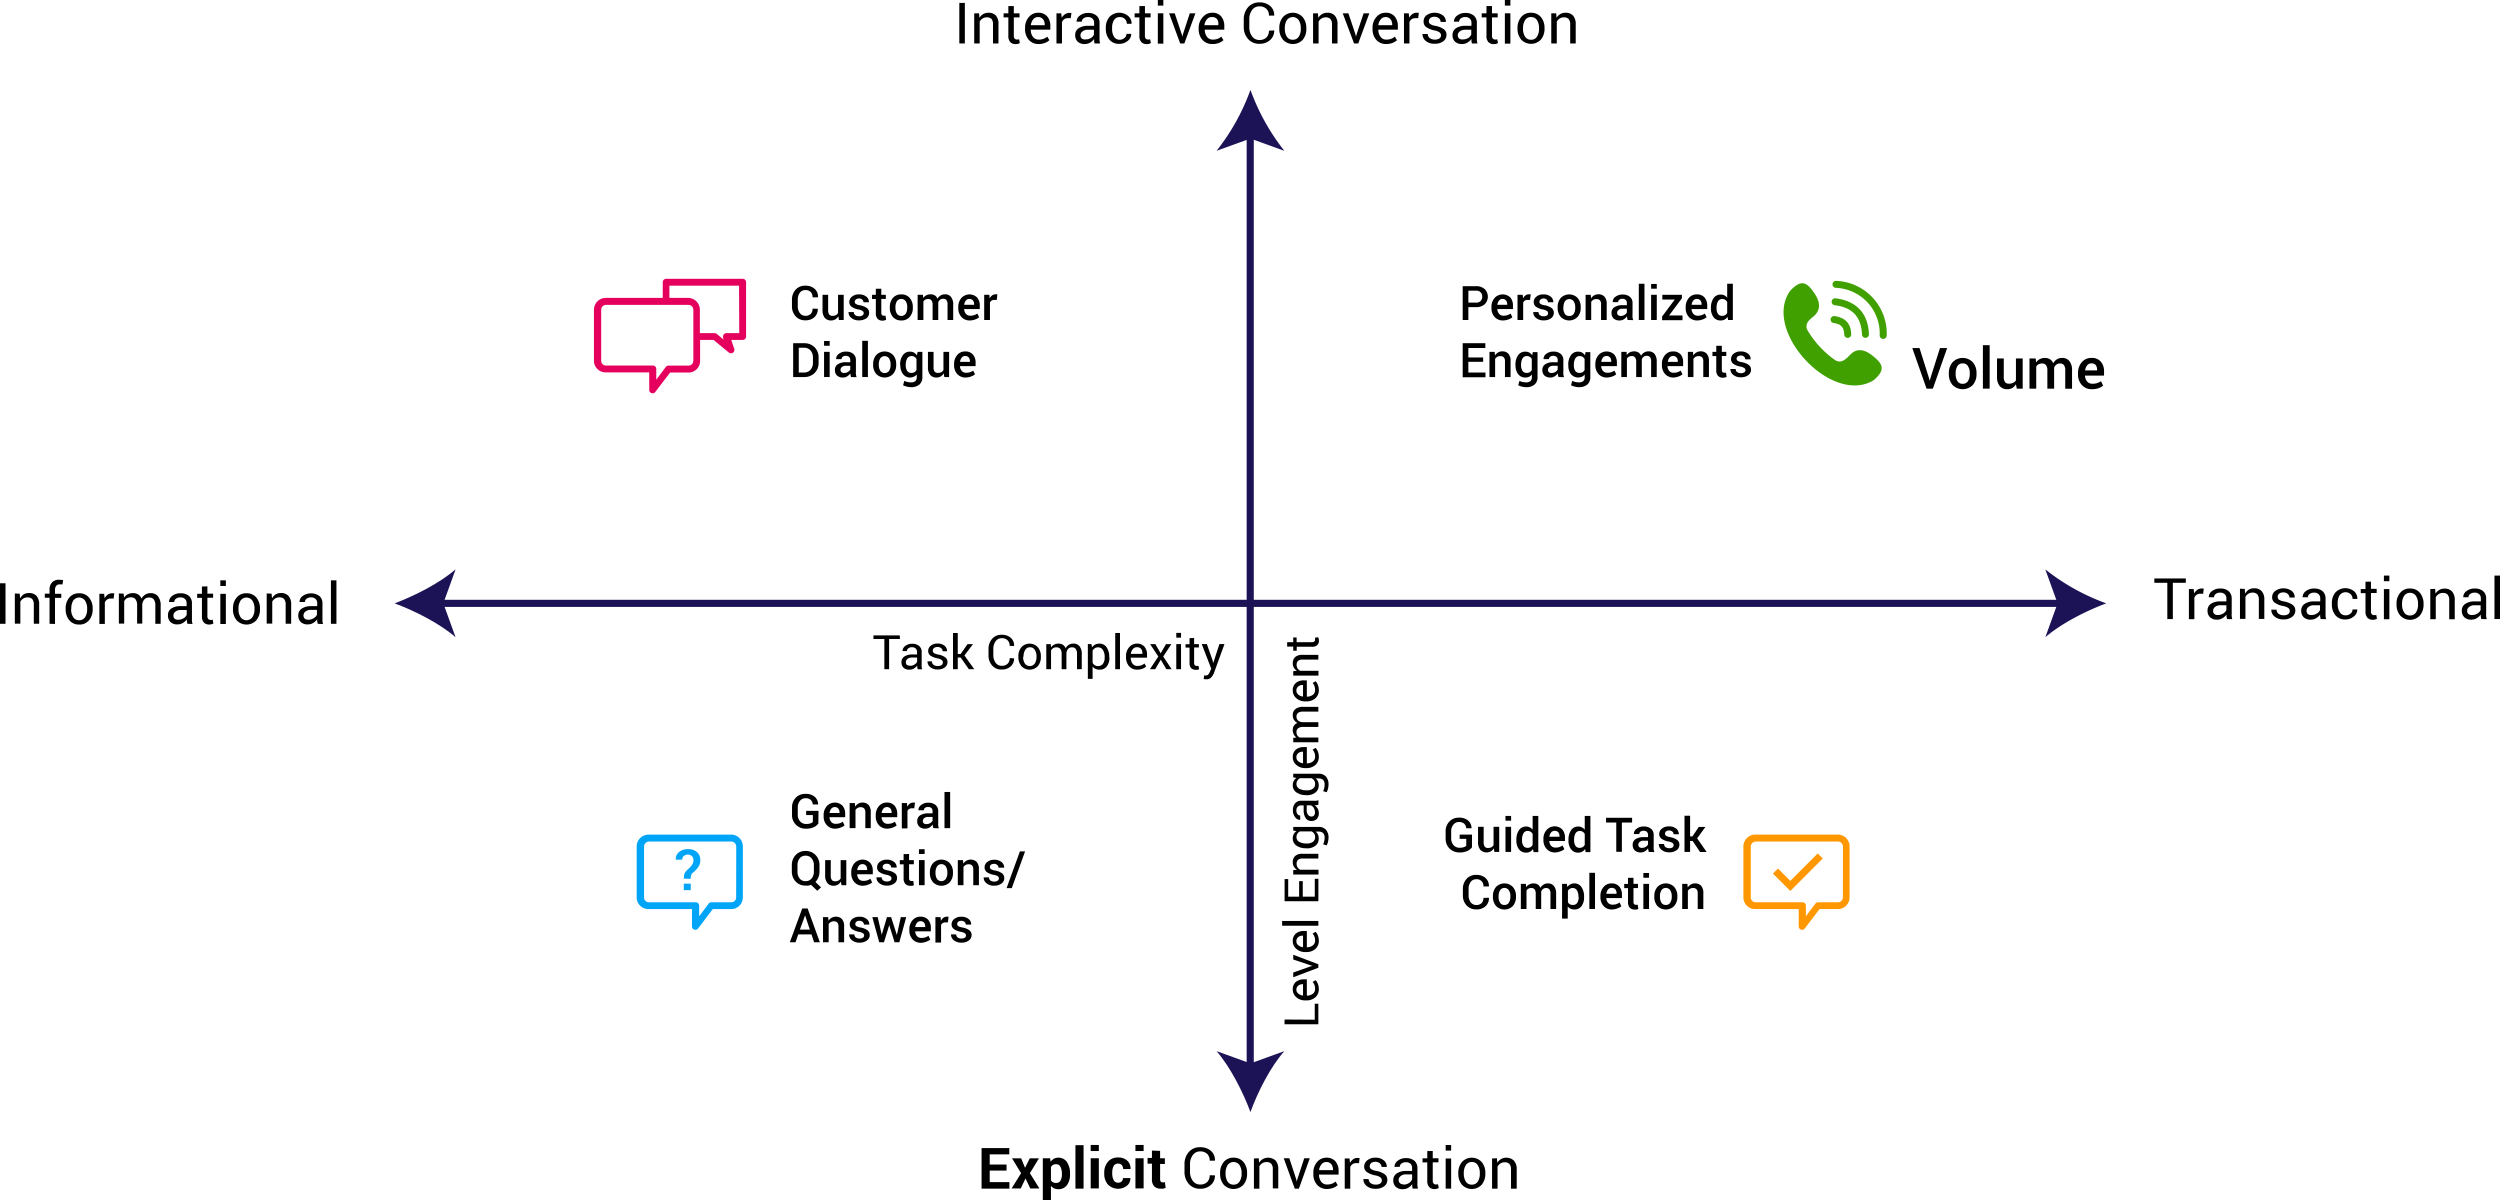 <svg xmlns="http://www.w3.org/2000/svg" viewBox="0 0 525.81 252.39"><defs><style>.cls-1,.cls-7{fill:none;stroke-miterlimit:10;stroke-width:1.5px;}.cls-1{stroke:#1b1355;}.cls-2{fill:#1b1355;}.cls-3{fill:#e5005d;}.cls-4{fill:#3fa000;fill-rule:evenodd;}.cls-5{fill:#00a5f7;}.cls-6{fill:#ff9700;}.cls-7{stroke:#ff9700;}</style></defs><g id="Layer_2" data-name="Layer 2"><g id="Layer_1-2" data-name="Layer 1"><line class="cls-1" x1="92" y1="126.9" x2="433.9" y2="126.9"/><path class="cls-2" d="M83,126.9c4.26,1.58,9.55,4.27,12.82,7.13l-2.58-7.13,2.58-7.14C92.5,122.62,87.21,125.32,83,126.9Z"/><path class="cls-2" d="M443,126.9c-4.26,1.58-9.54,4.27-12.82,7.13l2.58-7.13-2.58-7.14A45.29,45.29,0,0,0,443,126.9Z"/><line class="cls-1" x1="262.95" y1="27.95" x2="262.95" y2="224.84"/><path class="cls-2" d="M263,18.9a45.51,45.51,0,0,1-7.13,12.82L263,29.14l7.13,2.58A45.51,45.51,0,0,1,263,18.9Z"/><path class="cls-2" d="M263,233.9c-1.58-4.26-4.28-9.55-7.13-12.82l7.13,2.58,7.13-2.58C267.23,224.35,264.53,229.64,263,233.9Z"/><path class="cls-3" d="M156.19,58.64H140.11a.72.72,0,0,0-.72.72h0v3.29h-12a2.51,2.51,0,0,0-2.47,2.47V75.9a2.45,2.45,0,0,0,2.47,2.42h9.16V82a.71.71,0,0,0,.71.72.7.7,0,0,0,.57-.29l3.1-4.07h3.85a2.45,2.45,0,0,0,2.47-2.42V71.5h2.83l3.21,2.64a.72.72,0,0,0,1.14-.78l-.63-1.86h2.4a.72.72,0,0,0,.72-.72h0V59.36a.72.72,0,0,0-.72-.72ZM145.81,75.9a1,1,0,0,1-1,1h-4.21a.72.72,0,0,0-.57.29l-2,2.66V77.6a.72.72,0,0,0-.72-.72h-9.87a1,1,0,0,1-1-1V65.12a1.06,1.06,0,0,1,1-1h17.39a1.06,1.06,0,0,1,1,1V75.9Zm9.67-5.83h-2.69a.72.72,0,0,0-.72.72.57.57,0,0,0,0,.22l.14.43-1.46-1.21a.76.76,0,0,0-.46-.16h-3.09V65.12a2.51,2.51,0,0,0-2.47-2.47h-3.94V60.08h14.65Z"/><path d="M172,64.94v0a2.24,2.24,0,0,1-.7,1.76,2.73,2.73,0,0,1-1.95.67,2.63,2.63,0,0,1-2-.84,3,3,0,0,1-.78-2.14V63.07a3.05,3.05,0,0,1,.77-2.14,2.58,2.58,0,0,1,2-.84,2.82,2.82,0,0,1,2,.66,2.22,2.22,0,0,1,.71,1.78v0h-1.15a1.54,1.54,0,0,0-.39-1.12,1.51,1.51,0,0,0-1.14-.4,1.38,1.38,0,0,0-1.16.57,2.41,2.41,0,0,0-.42,1.45v1.36a2.31,2.31,0,0,0,.43,1.45,1.4,1.4,0,0,0,1.18.58,1.5,1.5,0,0,0,1.12-.39,1.58,1.58,0,0,0,.38-1.12Z"/><path d="M176.32,66.53a1.84,1.84,0,0,1-.63.64,1.63,1.63,0,0,1-.88.23,1.68,1.68,0,0,1-1.33-.54,2.49,2.49,0,0,1-.48-1.69V62h1.18v3.16a1.6,1.6,0,0,0,.23,1,.82.82,0,0,0,.67.27,1.61,1.61,0,0,0,.73-.15,1.08,1.08,0,0,0,.45-.45V62h1.19V67.3h-1Z"/><path d="M181.66,65.86a.54.54,0,0,0-.24-.45,2.22,2.22,0,0,0-.87-.32,3.49,3.49,0,0,1-1.43-.57,1.17,1.17,0,0,1-.49-1,1.43,1.43,0,0,1,.56-1.13,2.21,2.21,0,0,1,1.48-.47,2.36,2.36,0,0,1,1.54.47,1.4,1.4,0,0,1,.54,1.18v0H181.6a.73.73,0,0,0-.25-.56.92.92,0,0,0-.68-.23A1,1,0,0,0,180,63a.61.61,0,0,0-.23.47.52.52,0,0,0,.21.44,2.25,2.25,0,0,0,.87.29,3.65,3.65,0,0,1,1.47.58,1.23,1.23,0,0,1,.48,1,1.4,1.4,0,0,1-.58,1.16,2.56,2.56,0,0,1-1.55.44,2.34,2.34,0,0,1-1.63-.53,1.47,1.47,0,0,1-.57-1.21v0h1.11a.78.78,0,0,0,.33.67,1.33,1.33,0,0,0,.76.21,1.28,1.28,0,0,0,.71-.17A.58.58,0,0,0,181.66,65.86Z"/><path d="M185.36,60.73V62h.95v.87h-.95v2.92a.66.66,0,0,0,.14.47.54.54,0,0,0,.38.14l.19,0,.18,0,.12.87a1.52,1.52,0,0,1-.36.12,1.54,1.54,0,0,1-.43.05,1.39,1.39,0,0,1-1-.38,1.73,1.73,0,0,1-.37-1.21V62.89h-.8V62h.8V60.73Z"/><path d="M187.15,64.61a2.89,2.89,0,0,1,.64-1.94,2.24,2.24,0,0,1,1.77-.75,2.21,2.21,0,0,1,1.78.75,2.85,2.85,0,0,1,.65,1.94v.1a2.81,2.81,0,0,1-.65,1.94,2.2,2.2,0,0,1-1.77.75,2.23,2.23,0,0,1-1.78-.75,2.87,2.87,0,0,1-.64-1.94Zm1.18.1a2.4,2.4,0,0,0,.3,1.26,1.15,1.15,0,0,0,1.87,0,2.31,2.31,0,0,0,.31-1.26v-.1a2.27,2.27,0,0,0-.31-1.25,1.14,1.14,0,0,0-1.87,0,2.39,2.39,0,0,0-.3,1.25Z"/><path d="M194.11,62l.07.68a1.81,1.81,0,0,1,.65-.58,2,2,0,0,1,.9-.2,1.71,1.71,0,0,1,.89.23,1.37,1.37,0,0,1,.55.71,1.81,1.81,0,0,1,.65-.69,1.72,1.72,0,0,1,.94-.25,1.54,1.54,0,0,1,1.25.54,2.53,2.53,0,0,1,.47,1.66V67.3h-1.19V64.11a1.54,1.54,0,0,0-.23-1,.88.88,0,0,0-.7-.27,1,1,0,0,0-.64.2,1.1,1.1,0,0,0-.38.56v.12s0,.07,0,.11V67.3h-1.19V64.11a1.44,1.44,0,0,0-.24-.93.83.83,0,0,0-.69-.29,1.32,1.32,0,0,0-.62.14,1,1,0,0,0-.39.39V67.3H193V62Z"/><path d="M204,67.4a2.3,2.3,0,0,1-1.79-.73,2.72,2.72,0,0,1-.66-1.89v-.2a2.83,2.83,0,0,1,.66-1.91,2.3,2.3,0,0,1,3.29-.11,2.55,2.55,0,0,1,.57,1.74V65h-3.29v0a1.71,1.71,0,0,0,.36,1,1.16,1.16,0,0,0,.94.4,2.45,2.45,0,0,0,.82-.12,2.91,2.91,0,0,0,.66-.33l.38.77a2.28,2.28,0,0,1-.79.45A3.29,3.29,0,0,1,204,67.4Zm-.14-4.53a.9.9,0,0,0-.72.35,1.74,1.74,0,0,0-.35.89v0h2.09V64a1.25,1.25,0,0,0-.25-.82A1,1,0,0,0,203.85,62.87Z"/><path d="M209.65,63.08h-.51a1.06,1.06,0,0,0-.58.14,1,1,0,0,0-.35.42V67.3H207V62h1.08l.08.76a1.63,1.63,0,0,1,.52-.63,1.15,1.15,0,0,1,.72-.23.65.65,0,0,1,.2,0l.17,0Z"/><path d="M166.82,79.3V72.19h2.3a3,3,0,0,1,2.2.84,2.94,2.94,0,0,1,.85,2.18v1.08a2.92,2.92,0,0,1-.85,2.17,3,3,0,0,1-2.2.84ZM168,73.14v5.21h1.09a1.77,1.77,0,0,0,1.39-.58,2.2,2.2,0,0,0,.5-1.49V75.2a2.17,2.17,0,0,0-.5-1.48,1.74,1.74,0,0,0-1.39-.58Z"/><path d="M174.5,72.72h-1.18v-1h1.18Zm0,6.58h-1.18V74h1.18Z"/><path d="M179,79.3a2.79,2.79,0,0,1-.1-.39,2.71,2.71,0,0,1-.06-.38,2.23,2.23,0,0,1-.64.62,1.62,1.62,0,0,1-.89.25,1.77,1.77,0,0,1-1.27-.42,1.55,1.55,0,0,1-.44-1.17,1.37,1.37,0,0,1,.6-1.19,2.9,2.9,0,0,1,1.71-.43h.92v-.47a.84.84,0,0,0-.24-.64,1,1,0,0,0-.7-.24,1,1,0,0,0-.65.2.61.61,0,0,0-.24.5h-1.14v0a1.28,1.28,0,0,1,.56-1.11,2.36,2.36,0,0,1,1.54-.48,2.22,2.22,0,0,1,1.49.47,1.63,1.63,0,0,1,.57,1.34v2.35a4.26,4.26,0,0,0,0,.63,3.9,3.9,0,0,0,.14.59Zm-1.45-.85a1.49,1.49,0,0,0,.8-.23,1.15,1.15,0,0,0,.48-.51v-.78h-.94a1.18,1.18,0,0,0-.81.26.77.77,0,0,0-.3.6.63.63,0,0,0,.2.48A.81.81,0,0,0,177.56,78.45Z"/><path d="M182.54,79.3h-1.19V71.68h1.19Z"/><path d="M183.64,76.61a2.9,2.9,0,0,1,.65-1.94,2.48,2.48,0,0,1,3.55,0,2.85,2.85,0,0,1,.65,1.94v.1a2.81,2.81,0,0,1-.65,1.94,2.48,2.48,0,0,1-3.55,0,2.88,2.88,0,0,1-.65-1.94Zm1.19.1a2.4,2.4,0,0,0,.3,1.26A1.15,1.15,0,0,0,187,78a2.31,2.31,0,0,0,.31-1.26v-.1a2.27,2.27,0,0,0-.31-1.25,1.14,1.14,0,0,0-1.87,0,2.39,2.39,0,0,0-.3,1.25Z"/><path d="M189.31,76.73a3.44,3.44,0,0,1,.56-2,1.77,1.77,0,0,1,1.53-.77,1.73,1.73,0,0,1,.83.2,1.87,1.87,0,0,1,.61.58L193,74h1V79.3a2,2,0,0,1-.63,1.58,2.6,2.6,0,0,1-1.78.55,3.23,3.23,0,0,1-.84-.11,4.08,4.08,0,0,1-.81-.29l.26-.93a2.92,2.92,0,0,0,.65.24,3.47,3.47,0,0,0,.73.08,1.37,1.37,0,0,0,.94-.27,1.11,1.11,0,0,0,.3-.85v-.54a1.88,1.88,0,0,1-2.89-.07,2.92,2.92,0,0,1-.56-1.86Zm1.19.1a2.11,2.11,0,0,0,.29,1.17,1,1,0,0,0,.9.43,1.24,1.24,0,0,0,.64-.15,1.19,1.19,0,0,0,.43-.46V75.5a1.33,1.33,0,0,0-.43-.45,1.16,1.16,0,0,0-.63-.16,1,1,0,0,0-.9.51,2.62,2.62,0,0,0-.3,1.33Z"/><path d="M198.48,78.53a1.68,1.68,0,0,1-.63.64,1.58,1.58,0,0,1-.88.23,1.68,1.68,0,0,1-1.32-.54,2.49,2.49,0,0,1-.48-1.69V74h1.18v3.16a1.61,1.61,0,0,0,.22,1,.84.84,0,0,0,.68.27,1.54,1.54,0,0,0,.72-.15,1.05,1.05,0,0,0,.46-.45V74h1.19V79.3h-1Z"/><path d="M203.12,79.4a2.3,2.3,0,0,1-1.79-.73,2.72,2.72,0,0,1-.66-1.89v-.2a2.83,2.83,0,0,1,.66-1.91,2.08,2.08,0,0,1,1.66-.75,2.05,2.05,0,0,1,1.63.64,2.55,2.55,0,0,1,.57,1.74V77H201.9v0a1.65,1.65,0,0,0,.37,1,1.14,1.14,0,0,0,.94.4,2.53,2.53,0,0,0,.82-.12,3.06,3.06,0,0,0,.65-.33l.39.77a2.43,2.43,0,0,1-.8.45A3.25,3.25,0,0,1,203.12,79.4ZM203,74.87a.9.9,0,0,0-.73.35,1.74,1.74,0,0,0-.35.89v0H204V76a1.26,1.26,0,0,0-.26-.82A.94.94,0,0,0,203,74.87Z"/><path d="M172.12,173.22a2.51,2.51,0,0,1-.93.74,3.71,3.71,0,0,1-1.67.33,2.86,2.86,0,0,1-2.11-.82,2.82,2.82,0,0,1-.83-2.1v-1.48a2.9,2.9,0,0,1,.78-2.1,2.68,2.68,0,0,1,2-.82,2.87,2.87,0,0,1,2,.62,2.11,2.11,0,0,1,.71,1.61v0h-1.12a1.42,1.42,0,0,0-.42-.95,1.53,1.53,0,0,0-1.1-.36,1.46,1.46,0,0,0-1.19.56,2.12,2.12,0,0,0-.45,1.4v1.49a2,2,0,0,0,.49,1.41,1.62,1.62,0,0,0,1.27.55,2.86,2.86,0,0,0,.91-.12,1.23,1.23,0,0,0,.5-.31v-1.44h-1.41v-.89h2.6Z"/><path d="M175.69,174.29a2.29,2.29,0,0,1-1.79-.74,2.68,2.68,0,0,1-.67-1.89v-.19a2.79,2.79,0,0,1,.66-1.91,2.29,2.29,0,0,1,3.3-.11,2.53,2.53,0,0,1,.57,1.74v.69h-3.3v0a1.65,1.65,0,0,0,.37,1,1.17,1.17,0,0,0,.94.39,2.81,2.81,0,0,0,.82-.11,2.59,2.59,0,0,0,.66-.34l.38.78a2.56,2.56,0,0,1-.79.44A3.1,3.1,0,0,1,175.69,174.29Zm-.14-4.54a.9.9,0,0,0-.72.35,1.79,1.79,0,0,0-.36.89v0h2.1v-.12a1.28,1.28,0,0,0-.26-.82A.94.94,0,0,0,175.55,169.75Z"/><path d="M179.79,168.9l.07.76a1.86,1.86,0,0,1,.65-.63,1.72,1.72,0,0,1,.88-.23,1.69,1.69,0,0,1,1.29.5,2.25,2.25,0,0,1,.46,1.56v3.32H182v-3.31a1.19,1.19,0,0,0-.25-.84,1,1,0,0,0-.75-.26,1.27,1.27,0,0,0-.62.16,1.29,1.29,0,0,0-.45.42v3.83H178.7V168.9Z"/><path d="M186.64,174.29a2.31,2.31,0,0,1-1.79-.74,2.72,2.72,0,0,1-.66-1.89v-.19a2.79,2.79,0,0,1,.66-1.91,2.09,2.09,0,0,1,1.66-.76,2.06,2.06,0,0,1,1.63.65,2.53,2.53,0,0,1,.57,1.74v.69h-3.29v0a1.65,1.65,0,0,0,.37,1,1.17,1.17,0,0,0,.94.39,2.86,2.86,0,0,0,.82-.11,3,3,0,0,0,.66-.34l.38.78a2.68,2.68,0,0,1-.79.44A3.12,3.12,0,0,1,186.64,174.29Zm-.13-4.54a.9.9,0,0,0-.73.35,1.78,1.78,0,0,0-.35.89v0h2.1v-.12a1.28,1.28,0,0,0-.26-.82A.94.94,0,0,0,186.51,169.75Z"/><path d="M192.3,170l-.51,0a1,1,0,0,0-.57.15.85.85,0,0,0-.36.41v3.67h-1.19V168.9h1.08l.08.77a1.85,1.85,0,0,1,.52-.64,1.21,1.21,0,0,1,.72-.23l.2,0,.17,0Z"/><path d="M196.31,174.18a2.79,2.79,0,0,1-.1-.39,2.32,2.32,0,0,1-.06-.38,2.14,2.14,0,0,1-.64.63,1.73,1.73,0,0,1-.89.25,1.77,1.77,0,0,1-1.27-.43,1.52,1.52,0,0,1-.44-1.17,1.38,1.38,0,0,1,.6-1.19,3,3,0,0,1,1.71-.43h.92v-.46a.87.87,0,0,0-.24-.65,1,1,0,0,0-.7-.23,1,1,0,0,0-.65.19.62.62,0,0,0-.24.5h-1.14v0a1.27,1.27,0,0,1,.56-1.1,2.31,2.31,0,0,1,1.54-.49,2.27,2.27,0,0,1,1.49.47,1.64,1.64,0,0,1,.57,1.35V173a4.26,4.26,0,0,0,0,.63,3.77,3.77,0,0,0,.14.58Zm-1.45-.85a1.48,1.48,0,0,0,.8-.22,1.15,1.15,0,0,0,.48-.51v-.78h-.94a1.17,1.17,0,0,0-.81.25.77.77,0,0,0-.3.6.63.63,0,0,0,.2.49A.86.86,0,0,0,194.86,173.33Z"/><path d="M199.84,174.18h-1.19v-7.61h1.19Z"/><path d="M172.36,183.27a3.23,3.23,0,0,1-.22,1.22,2.87,2.87,0,0,1-.64,1l1.18,1.15-.79.71-1.31-1.25a3.19,3.19,0,0,1-.55.16,4.07,4.07,0,0,1-.61,0,2.74,2.74,0,0,1-2.08-.86,3.05,3.05,0,0,1-.8-2.16V182a3.05,3.05,0,0,1,.8-2.16,2.74,2.74,0,0,1,2.08-.86,2.81,2.81,0,0,1,2.12.86,3,3,0,0,1,.82,2.16ZM171.18,182a2.19,2.19,0,0,0-.48-1.46,1.57,1.57,0,0,0-1.28-.57,1.5,1.5,0,0,0-1.24.57,2.29,2.29,0,0,0-.45,1.46v1.29a2.3,2.3,0,0,0,.45,1.47,1.5,1.5,0,0,0,1.24.57,1.6,1.6,0,0,0,1.29-.57,2.25,2.25,0,0,0,.47-1.47Z"/><path d="M176.86,185.41a1.71,1.71,0,0,1-.63.65,1.67,1.67,0,0,1-.88.23,1.64,1.64,0,0,1-1.32-.55,2.48,2.48,0,0,1-.48-1.68V180.9h1.18v3.17a1.57,1.57,0,0,0,.22,1,.81.81,0,0,0,.68.28,1.54,1.54,0,0,0,.72-.15,1.17,1.17,0,0,0,.46-.45V180.9H178v5.28h-1Z"/><path d="M181.5,186.29a2.31,2.31,0,0,1-1.79-.74,2.73,2.73,0,0,1-.67-1.89v-.19a2.8,2.8,0,0,1,.67-1.91,2.27,2.27,0,0,1,3.29-.11,2.53,2.53,0,0,1,.57,1.74v.69h-3.29v0a1.71,1.71,0,0,0,.36,1,1.19,1.19,0,0,0,.94.39,2.76,2.76,0,0,0,.82-.11,2.59,2.59,0,0,0,.66-.34l.38.78a2.44,2.44,0,0,1-.79.44A3.1,3.1,0,0,1,181.5,186.29Zm-.14-4.54a.9.9,0,0,0-.72.35,1.78,1.78,0,0,0-.35.89v0h2.09v-.12a1.27,1.27,0,0,0-.25-.82A1,1,0,0,0,181.36,181.75Z"/><path d="M187.5,184.75a.57.57,0,0,0-.24-.46,2.32,2.32,0,0,0-.87-.31,3.79,3.79,0,0,1-1.43-.57,1.19,1.19,0,0,1-.49-1,1.43,1.43,0,0,1,.56-1.13,2.26,2.26,0,0,1,1.48-.47,2.31,2.31,0,0,1,1.54.48,1.4,1.4,0,0,1,.54,1.18v0h-1.14a.72.72,0,0,0-.25-.56.92.92,0,0,0-.68-.24,1,1,0,0,0-.65.19.62.62,0,0,0-.23.48.54.54,0,0,0,.21.44,2.43,2.43,0,0,0,.87.29,3.51,3.51,0,0,1,1.47.58,1.21,1.21,0,0,1,.48,1,1.37,1.37,0,0,1-.58,1.16,2.5,2.5,0,0,1-1.55.45,2.39,2.39,0,0,1-1.63-.53,1.49,1.49,0,0,1-.57-1.21v0h1.11a.78.78,0,0,0,.33.67,1.33,1.33,0,0,0,.76.21,1.2,1.2,0,0,0,.71-.18A.56.56,0,0,0,187.5,184.75Z"/><path d="M191.2,179.62v1.28h1v.88h-1v2.92a.68.68,0,0,0,.14.47.53.53,0,0,0,.38.13h.19l.18,0,.12.87a1.17,1.17,0,0,1-.36.13,2,2,0,0,1-.43,0,1.36,1.36,0,0,1-1-.39,1.69,1.69,0,0,1-.37-1.2v-2.92h-.8v-.88h.8v-1.28Z"/><path d="M194.47,179.61h-1.19v-1h1.19Zm0,6.57h-1.19V180.9h1.19Z"/><path d="M195.58,183.49a2.86,2.86,0,0,1,.64-1.93,2.46,2.46,0,0,1,3.56,0,2.87,2.87,0,0,1,.65,1.93v.11a2.88,2.88,0,0,1-.65,1.94,2.48,2.48,0,0,1-3.56,0,2.85,2.85,0,0,1-.64-1.93Zm1.18.1a2.35,2.35,0,0,0,.31,1.26,1.14,1.14,0,0,0,1.86,0,2.26,2.26,0,0,0,.32-1.26v-.1a2.24,2.24,0,0,0-.32-1.24,1.11,1.11,0,0,0-1.86,0,2.35,2.35,0,0,0-.31,1.24Z"/><path d="M202.54,180.9l.06.76a1.89,1.89,0,0,1,.66-.63,1.72,1.72,0,0,1,.88-.23,1.69,1.69,0,0,1,1.29.5,2.25,2.25,0,0,1,.46,1.56v3.32H204.7v-3.31a1.19,1.19,0,0,0-.24-.84,1,1,0,0,0-.75-.26,1.27,1.27,0,0,0-.62.16,1.29,1.29,0,0,0-.45.42v3.83h-1.19V180.9Z"/><path d="M210.09,184.75a.56.56,0,0,0-.23-.46A2.39,2.39,0,0,0,209,184a3.84,3.84,0,0,1-1.44-.57,1.21,1.21,0,0,1-.48-1,1.4,1.4,0,0,1,.56-1.13,2.24,2.24,0,0,1,1.48-.47,2.3,2.3,0,0,1,1.53.48,1.43,1.43,0,0,1,.55,1.18v0H210a.72.72,0,0,0-.25-.56.92.92,0,0,0-.68-.24,1,1,0,0,0-.66.19.61.61,0,0,0-.22.48.54.54,0,0,0,.21.44,2.36,2.36,0,0,0,.86.29,3.5,3.5,0,0,1,1.48.58,1.21,1.21,0,0,1,.48,1,1.36,1.36,0,0,1-.59,1.16,2.48,2.48,0,0,1-1.55.45,2.36,2.36,0,0,1-1.62-.53,1.49,1.49,0,0,1-.57-1.21v0H208a.81.81,0,0,0,.34.67,1.31,1.31,0,0,0,.76.21,1.22,1.22,0,0,0,.71-.18A.55.55,0,0,0,210.09,184.75Z"/><path d="M212.8,186.79h-1.09l2.8-7.72h1.09Z"/><path d="M170.67,196.52h-2.78l-.57,1.66h-1.2l2.61-7.11h1.13l2.58,7.11h-1.21Zm-2.44-1h2.1l-1-3h0Z"/><path d="M174.19,192.9l.06.76a1.89,1.89,0,0,1,.66-.63,1.72,1.72,0,0,1,.88-.23,1.69,1.69,0,0,1,1.29.5,2.25,2.25,0,0,1,.46,1.56v3.32h-1.19v-3.31a1.19,1.19,0,0,0-.24-.84,1,1,0,0,0-.75-.26,1.27,1.27,0,0,0-.62.16,1.29,1.29,0,0,0-.45.42v3.83H173.1V192.9Z"/><path d="M181.75,196.75a.57.57,0,0,0-.24-.46,2.39,2.39,0,0,0-.87-.31,3.92,3.92,0,0,1-1.44-.57,1.21,1.21,0,0,1-.48-1,1.4,1.4,0,0,1,.56-1.13,2.24,2.24,0,0,1,1.48-.47,2.28,2.28,0,0,1,1.53.48,1.43,1.43,0,0,1,.55,1.18v0h-1.14a.72.72,0,0,0-.25-.56.92.92,0,0,0-.68-.24,1,1,0,0,0-.66.19.61.61,0,0,0-.22.48.54.54,0,0,0,.21.44,2.36,2.36,0,0,0,.86.29,3.5,3.5,0,0,1,1.48.58,1.21,1.21,0,0,1,.48,1,1.36,1.36,0,0,1-.59,1.16,2.48,2.48,0,0,1-1.55.45,2.36,2.36,0,0,1-1.62-.53,1.49,1.49,0,0,1-.57-1.21v0h1.1a.81.81,0,0,0,.34.67,1.31,1.31,0,0,0,.76.21,1.22,1.22,0,0,0,.71-.18A.56.56,0,0,0,181.75,196.75Z"/><path d="M188.63,196.66h0l.83-3.76h1.14l-1.45,5.28h-1l-1.12-3.6v0l-1.11,3.6h-1l-1.45-5.28h1.14l.84,3.7h0l1.1-3.71h.87Z"/><path d="M193.71,198.29a2.31,2.31,0,0,1-1.79-.74,2.72,2.72,0,0,1-.66-1.89v-.19a2.79,2.79,0,0,1,.66-1.91,2.09,2.09,0,0,1,1.66-.76,2.06,2.06,0,0,1,1.63.65,2.53,2.53,0,0,1,.57,1.74v.69h-3.29v0a1.65,1.65,0,0,0,.37,1,1.17,1.17,0,0,0,.94.39,2.86,2.86,0,0,0,.82-.11,3,3,0,0,0,.66-.34l.38.78a2.68,2.68,0,0,1-.79.44A3.12,3.12,0,0,1,193.71,198.29Zm-.13-4.54a.9.9,0,0,0-.73.35,1.78,1.78,0,0,0-.35.89v0h2.1v-.12a1.28,1.28,0,0,0-.26-.82A.94.94,0,0,0,193.58,193.75Z"/><path d="M199.37,194l-.51,0a1,1,0,0,0-.57.15.85.85,0,0,0-.36.41v3.67h-1.19V192.9h1.08l.08.77a1.85,1.85,0,0,1,.52-.64,1.21,1.21,0,0,1,.72-.23l.2,0,.17,0Z"/><path d="M203.17,196.75a.59.59,0,0,0-.23-.46,2.39,2.39,0,0,0-.88-.31,3.79,3.79,0,0,1-1.43-.57,1.21,1.21,0,0,1-.49-1,1.42,1.42,0,0,1,.57-1.13,2.22,2.22,0,0,1,1.47-.47,2.31,2.31,0,0,1,1.54.48,1.4,1.4,0,0,1,.54,1.18v0h-1.13a.75.75,0,0,0-.25-.56,1,1,0,0,0-.69-.24,1,1,0,0,0-.65.19.61.61,0,0,0-.22.48.54.54,0,0,0,.21.44,2.36,2.36,0,0,0,.86.29,3.56,3.56,0,0,1,1.48.58,1.21,1.21,0,0,1,.48,1,1.38,1.38,0,0,1-.59,1.16,2.48,2.48,0,0,1-1.55.45,2.39,2.39,0,0,1-1.63-.53,1.51,1.51,0,0,1-.56-1.21v0h1.1a.78.78,0,0,0,.33.67,1.33,1.33,0,0,0,.76.21,1.18,1.18,0,0,0,.71-.18A.54.54,0,0,0,203.17,196.75Z"/><path d="M308.83,64.6v2.7h-1.19V60.19h2.78a2.6,2.6,0,0,1,1.84.61,2.25,2.25,0,0,1,0,3.2,2.65,2.65,0,0,1-1.84.6Zm0-.95h1.59a1.31,1.31,0,0,0,1-.35,1.24,1.24,0,0,0,.33-.89,1.19,1.19,0,0,0-1.32-1.27h-1.59Z"/><path d="M316.14,67.4a2.32,2.32,0,0,1-1.79-.73,2.72,2.72,0,0,1-.66-1.89v-.2a2.83,2.83,0,0,1,.66-1.91,2.31,2.31,0,0,1,3.3-.11,2.55,2.55,0,0,1,.56,1.74V65h-3.29v0a1.65,1.65,0,0,0,.37,1,1.15,1.15,0,0,0,.94.4,2.49,2.49,0,0,0,.82-.12,2.91,2.91,0,0,0,.66-.33l.38.77a2.38,2.38,0,0,1-.79.45A3.35,3.35,0,0,1,316.14,67.4ZM316,62.87a.87.87,0,0,0-.72.35,1.75,1.75,0,0,0-.36.89v0H317V64a1.26,1.26,0,0,0-.26-.82A.94.94,0,0,0,316,62.87Z"/><path d="M321.8,63.08h-.5a1,1,0,0,0-.58.14.93.93,0,0,0-.36.42V67.3h-1.19V62h1.09l.07.76a1.73,1.73,0,0,1,.52-.63,1.15,1.15,0,0,1,.72-.23.62.62,0,0,1,.2,0l.18,0Z"/><path d="M325.6,65.86a.56.56,0,0,0-.23-.45,2.36,2.36,0,0,0-.88-.32,3.49,3.49,0,0,1-1.43-.57,1.19,1.19,0,0,1-.48-1,1.4,1.4,0,0,1,.56-1.13,2.17,2.17,0,0,1,1.48-.47,2.35,2.35,0,0,1,1.53.47,1.43,1.43,0,0,1,.55,1.18v0h-1.14a.73.73,0,0,0-.25-.56.94.94,0,0,0-.68-.23A1,1,0,0,0,324,63a.6.6,0,0,0-.22.47.52.52,0,0,0,.21.44,2.18,2.18,0,0,0,.86.29,3.64,3.64,0,0,1,1.48.58,1.23,1.23,0,0,1,.48,1,1.41,1.41,0,0,1-.59,1.16,2.54,2.54,0,0,1-1.55.44,2.34,2.34,0,0,1-1.63-.53,1.49,1.49,0,0,1-.56-1.21v0h1.1a.78.78,0,0,0,.33.67,1.36,1.36,0,0,0,.77.21,1.25,1.25,0,0,0,.7-.17A.56.56,0,0,0,325.6,65.86Z"/><path d="M327.61,64.61a2.9,2.9,0,0,1,.65-1.94,2.48,2.48,0,0,1,3.55,0,2.85,2.85,0,0,1,.65,1.94v.1a2.81,2.81,0,0,1-.65,1.94,2.48,2.48,0,0,1-3.55,0,2.88,2.88,0,0,1-.65-1.94Zm1.19.1a2.4,2.4,0,0,0,.3,1.26,1,1,0,0,0,.94.48A1,1,0,0,0,331,66a2.31,2.31,0,0,0,.31-1.26v-.1a2.27,2.27,0,0,0-.31-1.25,1.14,1.14,0,0,0-1.87,0,2.39,2.39,0,0,0-.3,1.25Z"/><path d="M334.57,62l.07.76a1.86,1.86,0,0,1,.65-.63,1.67,1.67,0,0,1,.89-.23,1.62,1.62,0,0,1,1.28.5,2.22,2.22,0,0,1,.47,1.56V67.3h-1.19V64a1.17,1.17,0,0,0-.25-.85,1,1,0,0,0-.75-.25,1.29,1.29,0,0,0-.62.15,1.42,1.42,0,0,0-.45.43V67.3h-1.18V62Z"/><path d="M342.34,67.3a2.79,2.79,0,0,1-.1-.39,2.71,2.71,0,0,1-.06-.38,2.23,2.23,0,0,1-.64.62,1.64,1.64,0,0,1-.89.25,1.77,1.77,0,0,1-1.27-.42,1.55,1.55,0,0,1-.44-1.17,1.37,1.37,0,0,1,.6-1.19,2.9,2.9,0,0,1,1.71-.43h.92v-.47a.84.84,0,0,0-.24-.64,1,1,0,0,0-.7-.24,1,1,0,0,0-.65.2.61.61,0,0,0-.24.5H339.2v0a1.29,1.29,0,0,1,.55-1.11,2.41,2.41,0,0,1,1.55-.48,2.22,2.22,0,0,1,1.49.47,1.63,1.63,0,0,1,.57,1.34v2.35a4.26,4.26,0,0,0,0,.63,3.9,3.9,0,0,0,.14.59Zm-1.45-.85a1.49,1.49,0,0,0,.8-.23,1.15,1.15,0,0,0,.48-.51v-.78h-.94a1.18,1.18,0,0,0-.81.26.77.77,0,0,0-.3.6.63.63,0,0,0,.2.48A.81.81,0,0,0,340.89,66.45Z"/><path d="M345.87,67.3h-1.19V59.68h1.19Z"/><path d="M348.46,60.72h-1.19v-1h1.19Zm0,6.58h-1.19V62h1.19Z"/><path d="M351.05,66.35h2.82v1h-4.29v-.78L352.24,63h-2.61V62h4.11v.74Z"/><path d="M357,67.4a2.29,2.29,0,0,1-1.79-.73,2.68,2.68,0,0,1-.67-1.89v-.2a2.83,2.83,0,0,1,.66-1.91,2.1,2.1,0,0,1,1.66-.75,2.07,2.07,0,0,1,1.64.64,2.55,2.55,0,0,1,.57,1.74V65h-3.3v0a1.71,1.71,0,0,0,.37,1,1.16,1.16,0,0,0,.94.4,2.49,2.49,0,0,0,.82-.12,2.91,2.91,0,0,0,.66-.33l.38.77a2.38,2.38,0,0,1-.79.45A3.33,3.33,0,0,1,357,67.4Zm-.14-4.53a.9.9,0,0,0-.72.35,1.66,1.66,0,0,0-.35.89v0h2.09V64a1.21,1.21,0,0,0-.26-.82A.93.93,0,0,0,356.9,62.87Z"/><path d="M359.85,64.73a3.51,3.51,0,0,1,.54-2,1.76,1.76,0,0,1,1.52-.77,1.62,1.62,0,0,1,1.36.67V59.68h1.19V67.3h-1l-.12-.66a1.74,1.74,0,0,1-.61.57,1.7,1.7,0,0,1-.83.19,1.77,1.77,0,0,1-1.51-.71,3,3,0,0,1-.54-1.86Zm1.18.1a2.2,2.2,0,0,0,.28,1.17,1,1,0,0,0,.89.43,1.17,1.17,0,0,0,.64-.16,1.13,1.13,0,0,0,.43-.46v-2.3a1.27,1.27,0,0,0-.43-.46,1.18,1.18,0,0,0-.63-.16,1,1,0,0,0-.89.51,2.7,2.7,0,0,0-.29,1.33Z"/><path d="M311.94,76.1h-3.11v2.25h3.6v1h-4.79V72.19h4.76v1h-3.57v2h3.11Z"/><path d="M314.36,74l.07.76a1.86,1.86,0,0,1,.65-.63,1.63,1.63,0,0,1,.88-.23,1.65,1.65,0,0,1,1.29.5,2.22,2.22,0,0,1,.46,1.56V79.3h-1.18V76a1.21,1.21,0,0,0-.25-.85,1,1,0,0,0-.75-.25,1.26,1.26,0,0,0-.62.15,1.42,1.42,0,0,0-.45.43V79.3h-1.19V74Z"/><path d="M318.73,76.73a3.51,3.51,0,0,1,.55-2,1.8,1.8,0,0,1,1.54-.77,1.73,1.73,0,0,1,.83.2,1.87,1.87,0,0,1,.61.58l.12-.68h1V79.3a2,2,0,0,1-.63,1.58,2.61,2.61,0,0,1-1.79.55,3.22,3.22,0,0,1-.83-.11,3.67,3.67,0,0,1-.81-.29l.26-.93a3,3,0,0,0,.64.24,3.55,3.55,0,0,0,.73.08,1.4,1.4,0,0,0,.95-.27,1.11,1.11,0,0,0,.29-.85v-.54a1.66,1.66,0,0,1-.58.48,1.78,1.78,0,0,1-.78.16,1.82,1.82,0,0,1-1.53-.71,3,3,0,0,1-.55-1.86Zm1.19.1a2.11,2.11,0,0,0,.29,1.17,1,1,0,0,0,.9.43,1.26,1.26,0,0,0,.64-.15,1.1,1.1,0,0,0,.42-.46V75.5a1.3,1.3,0,0,0-.42-.45,1.18,1.18,0,0,0-.63-.16,1,1,0,0,0-.91.51,2.73,2.73,0,0,0-.29,1.33Z"/><path d="M327.79,79.3c0-.13-.08-.26-.11-.39s0-.26-.05-.38a2.23,2.23,0,0,1-.64.62,1.64,1.64,0,0,1-.89.25,1.75,1.75,0,0,1-1.27-.42,1.55,1.55,0,0,1-.44-1.17,1.37,1.37,0,0,1,.6-1.19,2.9,2.9,0,0,1,1.71-.43h.92v-.47a.84.84,0,0,0-.24-.64,1,1,0,0,0-.7-.24,1,1,0,0,0-.65.2.61.61,0,0,0-.24.5h-1.14v0a1.29,1.29,0,0,1,.55-1.11,2.41,2.41,0,0,1,1.55-.48,2.22,2.22,0,0,1,1.49.47,1.63,1.63,0,0,1,.57,1.34v2.35a4.26,4.26,0,0,0,0,.63,3.9,3.9,0,0,0,.14.59Zm-1.46-.85a1.5,1.5,0,0,0,.81-.23,1.15,1.15,0,0,0,.48-.51v-.78h-.94a1.18,1.18,0,0,0-.81.26.77.77,0,0,0-.3.6.63.63,0,0,0,.2.48A.8.8,0,0,0,326.33,78.45Z"/><path d="M329.84,76.73a3.44,3.44,0,0,1,.55-2,1.78,1.78,0,0,1,1.53-.77,1.7,1.7,0,0,1,.83.2,1.78,1.78,0,0,1,.61.58l.12-.68h1V79.3a2,2,0,0,1-.63,1.58,2.58,2.58,0,0,1-1.78.55,3.23,3.23,0,0,1-.84-.11,3.78,3.78,0,0,1-.8-.29l.25-.93a3.12,3.12,0,0,0,.65.24,3.47,3.47,0,0,0,.73.08,1.37,1.37,0,0,0,.94-.27,1.11,1.11,0,0,0,.3-.85v-.54a1.69,1.69,0,0,1-.59.48,2,2,0,0,1-2.3-.55,2.92,2.92,0,0,1-.55-1.86Zm1.18.1a2.11,2.11,0,0,0,.29,1.17,1,1,0,0,0,.9.43,1.3,1.3,0,0,0,.65-.15,1.25,1.25,0,0,0,.42-.46V75.5a1.24,1.24,0,0,0-.43-.45,1.14,1.14,0,0,0-.63-.16,1,1,0,0,0-.9.51,2.62,2.62,0,0,0-.3,1.33Z"/><path d="M338,79.4a2.29,2.29,0,0,1-1.79-.73,2.73,2.73,0,0,1-.67-1.89v-.2a2.83,2.83,0,0,1,.67-1.91,2.3,2.3,0,0,1,3.29-.11,2.55,2.55,0,0,1,.57,1.74V77h-3.3v0a1.64,1.64,0,0,0,.36,1,1.16,1.16,0,0,0,.94.4,2.45,2.45,0,0,0,.82-.12,2.91,2.91,0,0,0,.66-.33l.38.77a2.38,2.38,0,0,1-.79.45A3.33,3.33,0,0,1,338,79.4Zm-.14-4.53a.9.9,0,0,0-.72.35,1.66,1.66,0,0,0-.35.89v0h2.09V76a1.25,1.25,0,0,0-.25-.82A1,1,0,0,0,337.84,74.87Z"/><path d="M342.09,74l.07.68a1.78,1.78,0,0,1,.64-.58,2,2,0,0,1,.91-.2,1.71,1.71,0,0,1,.89.23,1.43,1.43,0,0,1,.55.71,1.81,1.81,0,0,1,.65-.69,1.69,1.69,0,0,1,.94-.25,1.56,1.56,0,0,1,1.25.54,2.53,2.53,0,0,1,.46,1.66V79.3h-1.18V76.11a1.54,1.54,0,0,0-.23-1,.88.88,0,0,0-.7-.27,1,1,0,0,0-.64.2,1.19,1.19,0,0,0-.39.56s0,.09,0,.12V79.3h-1.18V76.11a1.44,1.44,0,0,0-.24-.93.83.83,0,0,0-.69-.29,1.29,1.29,0,0,0-.62.14,1,1,0,0,0-.4.39V79.3H341V74Z"/><path d="M352,79.4a2.29,2.29,0,0,1-1.79-.73,2.73,2.73,0,0,1-.67-1.89v-.2a2.83,2.83,0,0,1,.66-1.91,2.11,2.11,0,0,1,1.66-.75,2.06,2.06,0,0,1,1.64.64A2.55,2.55,0,0,1,354,76.3V77h-3.3v0a1.71,1.71,0,0,0,.37,1,1.16,1.16,0,0,0,.94.4,2.49,2.49,0,0,0,.82-.12,2.91,2.91,0,0,0,.66-.33l.38.77a2.38,2.38,0,0,1-.79.45A3.33,3.33,0,0,1,352,79.4Zm-.14-4.53a.9.9,0,0,0-.72.35,1.66,1.66,0,0,0-.35.89v0h2.09V76a1.25,1.25,0,0,0-.25-.82A1,1,0,0,0,351.83,74.87Z"/><path d="M356.07,74l.07.76a1.86,1.86,0,0,1,.65-.63,1.67,1.67,0,0,1,.89-.23,1.62,1.62,0,0,1,1.28.5,2.22,2.22,0,0,1,.47,1.56V79.3h-1.19V76a1.17,1.17,0,0,0-.25-.85,1,1,0,0,0-.75-.25,1.26,1.26,0,0,0-.62.15,1.42,1.42,0,0,0-.45.43V79.3H355V74Z"/><path d="M362.14,72.73V74h.94v.87h-.94v2.92a.62.62,0,0,0,.14.47.51.51,0,0,0,.37.14l.19,0,.18,0,.13.87a1.9,1.9,0,0,1-.36.12,1.65,1.65,0,0,1-.44.05,1.35,1.35,0,0,1-1-.38,1.69,1.69,0,0,1-.38-1.21V74.89h-.8V74h.8V72.73Z"/><path d="M367.11,77.86a.54.54,0,0,0-.24-.45,2.29,2.29,0,0,0-.87-.32,3.6,3.6,0,0,1-1.44-.57,1.19,1.19,0,0,1-.48-1,1.43,1.43,0,0,1,.56-1.13,2.19,2.19,0,0,1,1.48-.47,2.38,2.38,0,0,1,1.54.47,1.4,1.4,0,0,1,.54,1.18v0h-1.14a.73.73,0,0,0-.25-.56.92.92,0,0,0-.68-.23,1,1,0,0,0-.65.19.61.61,0,0,0-.23.47.52.52,0,0,0,.21.44,2.18,2.18,0,0,0,.87.29,3.65,3.65,0,0,1,1.47.58,1.23,1.23,0,0,1,.48,1,1.38,1.38,0,0,1-.59,1.16,2.52,2.52,0,0,1-1.55.44,2.33,2.33,0,0,1-1.62-.53,1.47,1.47,0,0,1-.57-1.21v0h1.11a.78.78,0,0,0,.33.67,1.33,1.33,0,0,0,.76.21,1.28,1.28,0,0,0,.71-.17A.58.58,0,0,0,367.11,77.86Z"/><path d="M405.71,79.51l.16.59h0l.15-.58,2-6.31h1.51l-3,8.53H405.2l-3-8.53h1.52Z"/><path d="M409.89,78.51a3.44,3.44,0,0,1,.78-2.32,2.95,2.95,0,0,1,4.26,0,3.43,3.43,0,0,1,.78,2.32v.13a3.44,3.44,0,0,1-.78,2.33,3,3,0,0,1-4.26,0,3.43,3.43,0,0,1-.78-2.32Zm1.43.12a2.84,2.84,0,0,0,.36,1.51,1.21,1.21,0,0,0,1.12.58,1.24,1.24,0,0,0,1.12-.58,2.75,2.75,0,0,0,.37-1.51v-.12a2.72,2.72,0,0,0-.37-1.49,1.23,1.23,0,0,0-1.13-.59,1.21,1.21,0,0,0-1.11.59,2.81,2.81,0,0,0-.36,1.49Z"/><path d="M418.47,81.74h-1.42V72.6h1.42Z"/><path d="M424,80.82a2.22,2.22,0,0,1-.75.77,2.06,2.06,0,0,1-1.06.27,2,2,0,0,1-1.59-.65,3,3,0,0,1-.58-2V75.4h1.42v3.8a1.9,1.9,0,0,0,.27,1.17,1,1,0,0,0,.82.33,1.86,1.86,0,0,0,.86-.18A1.3,1.3,0,0,0,424,80V75.4h1.42v6.34h-1.24Z"/><path d="M428.16,75.4l.08.83a2,2,0,0,1,.78-.7,2.33,2.33,0,0,1,1.08-.25,2,2,0,0,1,1.07.29,1.62,1.62,0,0,1,.66.84,2.31,2.31,0,0,1,.78-.83,2.06,2.06,0,0,1,1.12-.3,1.86,1.86,0,0,1,1.51.66,3,3,0,0,1,.56,2v3.82h-1.43V77.92a1.76,1.76,0,0,0-.28-1.14,1,1,0,0,0-.83-.33,1.17,1.17,0,0,0-.77.25,1.26,1.26,0,0,0-.46.66v.15a.49.49,0,0,1,0,.12v4.11h-1.42V77.92a1.78,1.78,0,0,0-.29-1.13,1,1,0,0,0-.83-.34,1.53,1.53,0,0,0-.74.17,1.27,1.27,0,0,0-.48.47v4.65h-1.42V75.4Z"/><path d="M440,81.86a2.74,2.74,0,0,1-2.14-.88,3.21,3.21,0,0,1-.8-2.26v-.24a3.36,3.36,0,0,1,.79-2.29,2.52,2.52,0,0,1,2-.91,2.48,2.48,0,0,1,2,.78,3.06,3.06,0,0,1,.68,2.08V79h-4v0a2,2,0,0,0,.44,1.23,1.42,1.42,0,0,0,1.13.48,3.19,3.19,0,0,0,1-.14,3.46,3.46,0,0,0,.79-.4l.45.93a3,3,0,0,1-.94.54A4.17,4.17,0,0,1,440,81.86Zm-.16-5.43a1.08,1.08,0,0,0-.87.42,2.16,2.16,0,0,0-.42,1.06v0h2.52v-.15a1.53,1.53,0,0,0-.31-1A1.12,1.12,0,0,0,439.85,76.43Z"/><path class="cls-4" d="M380.19,69.51c-.88-1.54.8-2.56,1.46-3.15,1-1,1.47-2.42,0-4.62-1.61-2.42-2.78-3.08-5.13-.58-6,8.35,8.72,24.18,17.52,18.83,2.63-2.2,2-3.45-.22-5.2-2.06-1.62-3.52-1.32-4.55-.3-.66.59-1.83,2.2-3.3,1.25A20.35,20.35,0,0,1,380.19,69.51Zm16.63,1a.74.74,0,1,1-1.47-.08,9.62,9.62,0,0,0-9.3-9.89.74.74,0,0,1,.07-1.47A11.08,11.08,0,0,1,396.82,70.54Zm-7.47-.3a.74.74,0,1,1-1.47.08c-.07-1.47-.66-2.13-2.2-2.35a.73.73,0,0,1,.15-1.46Q389.24,66.94,389.35,70.24Zm3.73.08a.73.73,0,0,1-1.46.07c-.15-3.74-2.05-5.72-5.72-6.16a.73.73,0,0,1,.15-1.46C390.44,63.28,392.94,65.92,393.08,70.32Z"/><path class="cls-5" d="M149.92,175.54H136.38a2.49,2.49,0,0,0-2.47,2.47v10.77a2.45,2.45,0,0,0,2.47,2.42h9.16v3.64a.71.71,0,0,0,.71.72.69.69,0,0,0,.57-.28l3.1-4.08h3.85a2.45,2.45,0,0,0,2.47-2.42v-4.39h0V183h0V178a2.49,2.49,0,0,0-2.47-2.47h-3.94m5,13.24a1,1,0,0,1-1,1h-4.21a.71.71,0,0,0-.57.28l-2,2.66v-2.23a.71.71,0,0,0-.72-.71h-9.87a1,1,0,0,1-1-1V178a1.07,1.07,0,0,1,1-1h17.39a1.07,1.07,0,0,1,1,1Z"/><path class="cls-5" d="M143.83,184.8a2.8,2.8,0,0,1,.19-1.19,3.35,3.35,0,0,1,.83-.91,5.28,5.28,0,0,0,.73-.85,1.59,1.59,0,0,0,.27-.9,1.18,1.18,0,0,0-.31-.88,1.15,1.15,0,0,0-.87-.32,1.29,1.29,0,0,0-.83.27.94.94,0,0,0-.34.79h-1.37l0,0a1.92,1.92,0,0,1,.7-1.62,2.86,2.86,0,0,1,1.86-.59,2.74,2.74,0,0,1,1.92.63,2.23,2.23,0,0,1,.68,1.74,2.37,2.37,0,0,1-.43,1.38,5.34,5.34,0,0,1-1.08,1.16,1.24,1.24,0,0,0-.42.56,2.52,2.52,0,0,0-.09.77Zm1.45,2.42h-1.46v-1.37h1.46Z"/><path d="M309.59,178.22a2.51,2.51,0,0,1-.93.74,3.66,3.66,0,0,1-1.66.33,2.89,2.89,0,0,1-2.12-.82,2.82,2.82,0,0,1-.83-2.1v-1.48a2.87,2.87,0,0,1,.79-2.1,2.65,2.65,0,0,1,2-.82,2.83,2.83,0,0,1,1.95.62,2.11,2.11,0,0,1,.71,1.61v0h-1.12a1.42,1.42,0,0,0-.42-.95,1.52,1.52,0,0,0-1.09-.36,1.45,1.45,0,0,0-1.19.56,2.07,2.07,0,0,0-.46,1.4v1.49a2.08,2.08,0,0,0,.49,1.41,1.64,1.64,0,0,0,1.28.55,2.8,2.8,0,0,0,.9-.12,1.23,1.23,0,0,0,.5-.31v-1.44H307v-.89h2.6Z"/><path d="M314.18,178.41a1.71,1.71,0,0,1-.63.65,1.84,1.84,0,0,1-2.2-.32,2.48,2.48,0,0,1-.48-1.68V173.9h1.18v3.17a1.56,1.56,0,0,0,.23,1,.78.78,0,0,0,.67.28,1.54,1.54,0,0,0,.72-.15,1.17,1.17,0,0,0,.46-.45V173.9h1.19v5.28h-1Z"/><path d="M317.82,172.61h-1.18v-1h1.18Zm0,6.57h-1.18V173.9h1.18Z"/><path d="M318.93,176.62a3.47,3.47,0,0,1,.54-2,1.75,1.75,0,0,1,1.53-.78,1.58,1.58,0,0,1,.76.18,1.63,1.63,0,0,1,.59.49v-2.9h1.19v7.61h-1l-.11-.65a1.79,1.79,0,0,1-.61.56,1.73,1.73,0,0,1-.83.2,1.81,1.81,0,0,1-1.52-.71,3,3,0,0,1-.54-1.86Zm1.19.1a2.05,2.05,0,0,0,.28,1.16,1,1,0,0,0,.89.44,1.19,1.19,0,0,0,.64-.16,1.25,1.25,0,0,0,.42-.46v-2.31a1.24,1.24,0,0,0-.43-.45,1.13,1.13,0,0,0-.62-.17.93.93,0,0,0-.89.52,2.6,2.6,0,0,0-.29,1.33Z"/><path d="M327.08,179.29a2.29,2.29,0,0,1-1.79-.74,2.73,2.73,0,0,1-.67-1.89v-.19a2.75,2.75,0,0,1,.67-1.91,2.27,2.27,0,0,1,3.29-.11,2.53,2.53,0,0,1,.57,1.74v.69h-3.3v0a1.71,1.71,0,0,0,.37,1,1.19,1.19,0,0,0,.94.39,2.76,2.76,0,0,0,.82-.11,2.59,2.59,0,0,0,.66-.34l.38.78a2.56,2.56,0,0,1-.79.44A3.1,3.1,0,0,1,327.08,179.29Zm-.14-4.54a.9.9,0,0,0-.72.35,1.69,1.69,0,0,0-.35.89v0H328v-.12a1.27,1.27,0,0,0-.25-.82A1,1,0,0,0,326.94,174.75Z"/><path d="M329.89,176.62a3.47,3.47,0,0,1,.54-2,1.75,1.75,0,0,1,1.52-.78,1.59,1.59,0,0,1,.77.18,1.72,1.72,0,0,1,.59.49v-2.9h1.19v7.61h-1l-.12-.65a1.71,1.71,0,0,1-.61.56,1.67,1.67,0,0,1-.83.2,1.79,1.79,0,0,1-1.51-.71,3,3,0,0,1-.54-1.86Zm1.18.1a2.14,2.14,0,0,0,.28,1.16,1,1,0,0,0,.9.44,1.14,1.14,0,0,0,.63-.16,1.19,1.19,0,0,0,.43-.46v-2.31a1.24,1.24,0,0,0-.43-.45,1.13,1.13,0,0,0-.62-.17,1,1,0,0,0-.9.52,2.7,2.7,0,0,0-.29,1.33Z"/><path d="M343.27,173h-2.15v6.15h-1.18V173h-2.15v-1h5.48Z"/><path d="M346.79,179.18a2.79,2.79,0,0,1-.1-.39,2.32,2.32,0,0,1-.06-.38,2.14,2.14,0,0,1-.64.63,1.7,1.7,0,0,1-.89.25,1.79,1.79,0,0,1-1.27-.43,1.55,1.55,0,0,1-.44-1.17,1.38,1.38,0,0,1,.6-1.19,3,3,0,0,1,1.71-.43h.92v-.46a.87.87,0,0,0-.24-.65,1,1,0,0,0-.7-.23,1,1,0,0,0-.65.19.62.62,0,0,0-.24.5h-1.14v0a1.27,1.27,0,0,1,.56-1.1,2.31,2.31,0,0,1,1.54-.49,2.27,2.27,0,0,1,1.49.47,1.64,1.64,0,0,1,.57,1.35V178a4.26,4.26,0,0,0,0,.63,3.77,3.77,0,0,0,.14.58Zm-1.45-.85a1.44,1.44,0,0,0,.8-.22,1.15,1.15,0,0,0,.48-.51v-.78h-.94a1.17,1.17,0,0,0-.81.25.76.76,0,0,0-.29.6.63.63,0,0,0,.19.49A.86.86,0,0,0,345.34,178.33Z"/><path d="M352,177.75a.59.59,0,0,0-.23-.46,2.39,2.39,0,0,0-.88-.31,3.79,3.79,0,0,1-1.43-.57,1.21,1.21,0,0,1-.49-1,1.42,1.42,0,0,1,.57-1.13,2.23,2.23,0,0,1,1.48-.47,2.3,2.3,0,0,1,1.53.48,1.43,1.43,0,0,1,.55,1.18v0H352a.75.75,0,0,0-.25-.56,1,1,0,0,0-.68-.24,1,1,0,0,0-.66.19.61.61,0,0,0-.22.48.54.54,0,0,0,.21.44,2.36,2.36,0,0,0,.86.29,3.56,3.56,0,0,1,1.48.58,1.21,1.21,0,0,1,.48,1,1.38,1.38,0,0,1-.59,1.16,2.48,2.48,0,0,1-1.55.45,2.39,2.39,0,0,1-1.63-.53,1.51,1.51,0,0,1-.56-1.21v0H350a.78.78,0,0,0,.33.67,1.33,1.33,0,0,0,.76.21,1.18,1.18,0,0,0,.71-.18A.54.54,0,0,0,352,177.75Z"/><path d="M356,176.87h-.53v2.31h-1.18v-7.61h1.18v4.35h.49l1.34-2h1.39l-1.74,2.4,2,2.88h-1.38Z"/><path d="M313.16,188.83v0a2.26,2.26,0,0,1-.7,1.76,2.74,2.74,0,0,1-2,.68,2.65,2.65,0,0,1-2-.84,3,3,0,0,1-.78-2.14V187a3.1,3.1,0,0,1,.77-2.15,2.6,2.6,0,0,1,2-.84,2.86,2.86,0,0,1,2,.66,2.23,2.23,0,0,1,.7,1.78v0H312a1.38,1.38,0,0,0-1.54-1.52,1.37,1.37,0,0,0-1.15.58,2.32,2.32,0,0,0-.43,1.44v1.36a2.35,2.35,0,0,0,.44,1.46,1.4,1.4,0,0,0,1.18.57,1.51,1.51,0,0,0,1.12-.39,1.54,1.54,0,0,0,.38-1.11Z"/><path d="M314,188.49a2.86,2.86,0,0,1,.64-1.93,2.46,2.46,0,0,1,3.56,0,2.87,2.87,0,0,1,.65,1.93v.11a2.88,2.88,0,0,1-.65,1.94,2.48,2.48,0,0,1-3.56,0,2.85,2.85,0,0,1-.64-1.93Zm1.19.1a2.35,2.35,0,0,0,.3,1.26,1,1,0,0,0,.94.48,1,1,0,0,0,.92-.48,2.26,2.26,0,0,0,.32-1.26v-.1a2.24,2.24,0,0,0-.32-1.24,1.11,1.11,0,0,0-1.86,0,2.35,2.35,0,0,0-.3,1.24Z"/><path d="M320.93,185.9l.06.69a1.72,1.72,0,0,1,.65-.58,1.87,1.87,0,0,1,.9-.21,1.6,1.6,0,0,1,.89.24,1.37,1.37,0,0,1,.56.7,1.93,1.93,0,0,1,.64-.69,1.81,1.81,0,0,1,.94-.25,1.55,1.55,0,0,1,1.26.55,2.48,2.48,0,0,1,.46,1.65v3.18H326.1V188a1.45,1.45,0,0,0-.23-.95.87.87,0,0,0-.69-.28,1,1,0,0,0-.65.21,1.21,1.21,0,0,0-.38.55.53.53,0,0,0,0,.13v3.52H323V188a1.52,1.52,0,0,0-.23-.94.86.86,0,0,0-.7-.29,1.28,1.28,0,0,0-.61.14,1.1,1.1,0,0,0-.4.4v3.87h-1.19V185.9Z"/><path d="M333.17,188.72a3,3,0,0,1-.54,1.86,1.81,1.81,0,0,1-1.51.71,2,2,0,0,1-.8-.16,1.61,1.61,0,0,1-.59-.48v2.56h-1.19V185.9h1l.12.66a1.8,1.8,0,0,1,.61-.56,1.73,1.73,0,0,1,.83-.2,1.75,1.75,0,0,1,1.52.78,3.4,3.4,0,0,1,.55,2Zm-1.18-.11a2.48,2.48,0,0,0-.31-1.32,1,1,0,0,0-.91-.52,1.11,1.11,0,0,0-1,.6v2.39a1.13,1.13,0,0,0,.41.43,1.26,1.26,0,0,0,.64.14,1,1,0,0,0,.91-.44,2.07,2.07,0,0,0,.3-1.17Z"/><path d="M335.47,191.18h-1.19v-7.61h1.19Z"/><path d="M339.06,191.29a2.31,2.31,0,0,1-1.79-.74,2.72,2.72,0,0,1-.66-1.89v-.19a2.79,2.79,0,0,1,.66-1.91,2.09,2.09,0,0,1,1.66-.76,2.06,2.06,0,0,1,1.63.65,2.53,2.53,0,0,1,.57,1.74v.69h-3.29v0a1.65,1.65,0,0,0,.37,1,1.17,1.17,0,0,0,.94.39,2.86,2.86,0,0,0,.82-.11,3,3,0,0,0,.66-.34l.38.78a2.68,2.68,0,0,1-.79.44A3.12,3.12,0,0,1,339.06,191.29Zm-.13-4.54a.9.9,0,0,0-.73.35,1.78,1.78,0,0,0-.35.89v0H340v-.12a1.28,1.28,0,0,0-.26-.82A.94.94,0,0,0,338.93,186.75Z"/><path d="M343.56,184.62v1.28h.95v.88h-.95v2.92a.63.63,0,0,0,.15.47.51.51,0,0,0,.37.13h.19l.18,0,.13.87a1.35,1.35,0,0,1-.37.13,2,2,0,0,1-.43,0,1.36,1.36,0,0,1-1-.39,1.69,1.69,0,0,1-.37-1.2v-2.92h-.8v-.88h.8v-1.28Z"/><path d="M346.83,184.61h-1.19v-1h1.19Zm0,6.57h-1.19V185.9h1.19Z"/><path d="M347.94,188.49a2.86,2.86,0,0,1,.64-1.93,2.46,2.46,0,0,1,3.56,0,2.87,2.87,0,0,1,.65,1.93v.11a2.88,2.88,0,0,1-.65,1.94,2.48,2.48,0,0,1-3.56,0,2.85,2.85,0,0,1-.64-1.93Zm1.19.1a2.35,2.35,0,0,0,.3,1.26,1,1,0,0,0,.94.48,1,1,0,0,0,.92-.48,2.26,2.26,0,0,0,.32-1.26v-.1a2.24,2.24,0,0,0-.32-1.24,1.11,1.11,0,0,0-1.86,0,2.35,2.35,0,0,0-.3,1.24Z"/><path d="M354.9,185.9l.07.76a1.86,1.86,0,0,1,.65-.63,1.72,1.72,0,0,1,.88-.23,1.69,1.69,0,0,1,1.29.5,2.25,2.25,0,0,1,.46,1.56v3.32h-1.18v-3.31a1.19,1.19,0,0,0-.25-.84,1,1,0,0,0-.75-.26,1.27,1.27,0,0,0-.62.16,1.29,1.29,0,0,0-.45.42v3.83h-1.19V185.9Z"/><path d="M459.72,122.58H457v7.62h-1.16v-7.62h-2.73v-.91h6.63Z"/><path d="M463.38,124.88l-.6,0a1.36,1.36,0,0,0-.77.21,1.4,1.4,0,0,0-.48.61v4.53h-1.15v-6.34h1l.11.93a2.19,2.19,0,0,1,.66-.77,1.6,1.6,0,0,1,.91-.27,1,1,0,0,1,.25,0l.19,0Z"/><path d="M468.38,130.2c0-.19-.06-.36-.09-.5a3.4,3.4,0,0,1,0-.45,2.82,2.82,0,0,1-.84.77,2.22,2.22,0,0,1-1.12.31,2.07,2.07,0,0,1-1.51-.51,1.85,1.85,0,0,1-.52-1.4A1.64,1.64,0,0,1,465,127a3.43,3.43,0,0,1,2-.51h1.26v-.63a1.19,1.19,0,0,0-.34-.88,1.33,1.33,0,0,0-1-.33,1.38,1.38,0,0,0-.91.29.85.85,0,0,0-.35.68h-1.1v0a1.5,1.5,0,0,1,.65-1.27,2.7,2.7,0,0,1,1.78-.57,2.61,2.61,0,0,1,1.73.54,2,2,0,0,1,.66,1.58v3.06a4.63,4.63,0,0,0,0,.65,3.24,3.24,0,0,0,.12.62Zm-1.91-.85a2,2,0,0,0,1.13-.32,1.56,1.56,0,0,0,.66-.73v-1H467a1.67,1.67,0,0,0-1.12.35,1.06,1.06,0,0,0-.41.82.87.87,0,0,0,.26.67A1.14,1.14,0,0,0,466.47,129.35Z"/><path d="M472.12,123.86l.08,1A2.3,2.3,0,0,1,473,124a2.18,2.18,0,0,1,1.09-.27,2.09,2.09,0,0,1,1.59.6,2.64,2.64,0,0,1,.56,1.85v4h-1.15v-4a1.75,1.75,0,0,0-.33-1.19,1.37,1.37,0,0,0-1-.35,1.64,1.64,0,0,0-.88.24,1.77,1.77,0,0,0-.61.66v4.62h-1.15v-6.34Z"/><path d="M481.59,128.52a.76.76,0,0,0-.29-.63,2.61,2.61,0,0,0-1.1-.43,4.5,4.5,0,0,1-1.73-.68,1.39,1.39,0,0,1-.59-1.17,1.65,1.65,0,0,1,.66-1.32,3,3,0,0,1,3.47,0,1.67,1.67,0,0,1,.62,1.39v0h-1.1a1,1,0,0,0-.35-.75,1.28,1.28,0,0,0-.92-.33,1.32,1.32,0,0,0-.91.27.85.85,0,0,0-.3.65.76.76,0,0,0,.26.6,2.78,2.78,0,0,0,1.07.38,4.68,4.68,0,0,1,1.79.7,1.42,1.42,0,0,1,.59,1.19,1.62,1.62,0,0,1-.69,1.36,2.83,2.83,0,0,1-1.78.53,2.78,2.78,0,0,1-1.91-.62,1.72,1.72,0,0,1-.66-1.43v0h1.1a1,1,0,0,0,.46.89,1.76,1.76,0,0,0,1,.29,1.66,1.66,0,0,0,1-.25A.75.75,0,0,0,481.59,128.52Z"/><path d="M488.08,130.2c0-.19-.07-.36-.09-.5a3.42,3.42,0,0,1,0-.45,2.82,2.82,0,0,1-.84.77,2.22,2.22,0,0,1-1.12.31,2.07,2.07,0,0,1-1.51-.51,1.89,1.89,0,0,1-.52-1.4,1.64,1.64,0,0,1,.74-1.42,3.46,3.46,0,0,1,2-.51H488v-.63a1.15,1.15,0,0,0-.34-.88,1.33,1.33,0,0,0-1-.33,1.42,1.42,0,0,0-.91.29.85.85,0,0,0-.35.68h-1.1v0a1.56,1.56,0,0,1,.65-1.27,2.72,2.72,0,0,1,1.78-.57,2.66,2.66,0,0,1,1.74.54,2,2,0,0,1,.65,1.58v3.06c0,.22,0,.44,0,.65a3.25,3.25,0,0,0,.13.62Zm-1.92-.85a2,2,0,0,0,1.13-.32,1.51,1.51,0,0,0,.66-.73v-1h-1.3a1.64,1.64,0,0,0-1.11.35,1,1,0,0,0-.42.82.9.9,0,0,0,.26.67A1.14,1.14,0,0,0,486.16,129.35Z"/><path d="M493.36,129.42a1.54,1.54,0,0,0,1-.36,1.06,1.06,0,0,0,.43-.87h1v0a1.78,1.78,0,0,1-.73,1.46,2.67,2.67,0,0,1-1.76.64,2.56,2.56,0,0,1-2.12-.91,3.45,3.45,0,0,1-.73-2.26v-.25a3.42,3.42,0,0,1,.74-2.26,2.9,2.9,0,0,1,3.93-.25,2,2,0,0,1,.68,1.61v0H494.8a1.31,1.31,0,0,0-.41-1,1.56,1.56,0,0,0-2.33.25,3,3,0,0,0-.39,1.6v.24a3.08,3.08,0,0,0,.39,1.62A1.39,1.39,0,0,0,493.36,129.42Z"/><path d="M498.67,122.33v1.53h1.2v.86h-1.2v3.85a.85.85,0,0,0,.19.63.66.66,0,0,0,.49.18l.22,0a.65.65,0,0,0,.21-.06l.15.8a1,1,0,0,1-.38.17,2.08,2.08,0,0,1-.5.07,1.51,1.51,0,0,1-1.12-.43,1.87,1.87,0,0,1-.41-1.33v-3.85h-1v-.86h1v-1.53Z"/><path d="M502.54,122.24h-1.15v-1.18h1.15Zm0,8h-1.15v-6.34h1.15Z"/><path d="M504.05,127a3.46,3.46,0,0,1,.76-2.31,2.55,2.55,0,0,1,2.07-.91,2.58,2.58,0,0,1,2.08.9,3.49,3.49,0,0,1,.77,2.32v.13a3.5,3.5,0,0,1-.76,2.32,2.82,2.82,0,0,1-4.15,0,3.47,3.47,0,0,1-.77-2.32Zm1.16.13a3,3,0,0,0,.42,1.66,1.39,1.39,0,0,0,1.26.66,1.42,1.42,0,0,0,1.26-.66,3,3,0,0,0,.42-1.66V127a3,3,0,0,0-.43-1.66,1.52,1.52,0,0,0-2.51,0,3.08,3.08,0,0,0-.42,1.66Z"/><path d="M512.17,123.86l.08,1a2.32,2.32,0,0,1,.8-.79,2.16,2.16,0,0,1,1.08-.27,2.06,2.06,0,0,1,1.59.6,2.59,2.59,0,0,1,.57,1.85v4h-1.16v-4a1.75,1.75,0,0,0-.33-1.19,1.34,1.34,0,0,0-1-.35,1.61,1.61,0,0,0-.88.24,1.79,1.79,0,0,0-.62.66v4.62h-1.15v-6.34Z"/><path d="M521.86,130.2c0-.19-.07-.36-.09-.5a3.42,3.42,0,0,1,0-.45,2.82,2.82,0,0,1-.84.77,2.22,2.22,0,0,1-1.12.31,2.07,2.07,0,0,1-1.51-.51,1.89,1.89,0,0,1-.52-1.4,1.64,1.64,0,0,1,.74-1.42,3.43,3.43,0,0,1,2-.51h1.26v-.63a1.15,1.15,0,0,0-.34-.88,1.33,1.33,0,0,0-1-.33,1.4,1.4,0,0,0-.91.29.85.85,0,0,0-.35.68h-1.1v0a1.53,1.53,0,0,1,.65-1.27,2.72,2.72,0,0,1,1.78-.57,2.66,2.66,0,0,1,1.74.54,2,2,0,0,1,.65,1.58v3.06a4.63,4.63,0,0,0,0,.65,2.63,2.63,0,0,0,.13.62Zm-1.92-.85a2,2,0,0,0,1.13-.32,1.51,1.51,0,0,0,.66-.73v-1h-1.3a1.64,1.64,0,0,0-1.11.35,1,1,0,0,0-.42.82.9.9,0,0,0,.26.67A1.14,1.14,0,0,0,519.94,129.35Z"/><path d="M525.81,130.2h-1.16v-9.14h1.16Z"/><path class="cls-6" d="M382.69,175.54H369.15a2.49,2.49,0,0,0-2.47,2.47v10.77a2.45,2.45,0,0,0,2.47,2.42h9.16v3.64a.71.71,0,0,0,.71.72.69.69,0,0,0,.57-.28l3.1-4.08h3.85a2.45,2.45,0,0,0,2.47-2.42v-4.39h0V183h0V178a2.49,2.49,0,0,0-2.47-2.47H382.6m5,13.24a1,1,0,0,1-1,1h-4.21a.71.71,0,0,0-.57.28l-2,2.66v-2.23a.71.71,0,0,0-.72-.71h-9.87a1,1,0,0,1-1-1V178a1.07,1.07,0,0,1,1-1h17.39a1.07,1.07,0,0,1,1,1Z"/><polyline class="cls-7" points="373.42 183.2 376.55 186.33 382.84 180.03"/><path d="M1.16,131.2H0v-8.53H1.16Z"/><path d="M4.15,124.86l.08,1A2.39,2.39,0,0,1,5,125a2.2,2.2,0,0,1,1.09-.27,2.09,2.09,0,0,1,1.59.6,2.64,2.64,0,0,1,.56,1.85v4H7.11v-4A1.75,1.75,0,0,0,6.78,126a1.34,1.34,0,0,0-1-.35,1.65,1.65,0,0,0-.89.24,1.77,1.77,0,0,0-.61.66v4.62H3.12v-6.34Z"/><path d="M10.42,131.2v-5.48h-1v-.86h1v-.8a2.15,2.15,0,0,1,.53-1.57,1.93,1.93,0,0,1,1.48-.55l.4,0,.45.09-.14.88-.26,0-.31,0a.9.9,0,0,0-.75.3,1.36,1.36,0,0,0-.25.88v.8h1.32v.86H11.57v5.48Z"/><path d="M13.81,128a3.46,3.46,0,0,1,.76-2.31,2.55,2.55,0,0,1,2.07-.91,2.58,2.58,0,0,1,2.08.9,3.49,3.49,0,0,1,.77,2.32v.13a3.5,3.5,0,0,1-.76,2.32,2.56,2.56,0,0,1-2.08.91,2.57,2.57,0,0,1-2.07-.91,3.47,3.47,0,0,1-.77-2.32Zm1.15.13a3,3,0,0,0,.43,1.66,1.39,1.39,0,0,0,1.26.66,1.42,1.42,0,0,0,1.26-.66,3,3,0,0,0,.42-1.66V128a3,3,0,0,0-.43-1.66,1.52,1.52,0,0,0-2.51,0A3.08,3.08,0,0,0,15,128Z"/><path d="M23.9,125.88l-.59,0a1.34,1.34,0,0,0-.77.21,1.49,1.49,0,0,0-.49.61v4.53H20.9v-6.34h1l.11.93a2.12,2.12,0,0,1,.67-.77,1.57,1.57,0,0,1,.91-.27,1,1,0,0,1,.25,0l.19,0Z"/><path d="M26,124.86l.09.83a2.13,2.13,0,0,1,.79-.7,2.39,2.39,0,0,1,1.11-.24,1.9,1.9,0,0,1,1.08.29,1.7,1.7,0,0,1,.68.88,2.37,2.37,0,0,1,.8-.86,2.05,2.05,0,0,1,1.14-.31,1.89,1.89,0,0,1,1.53.66,3,3,0,0,1,.57,2v3.79H32.67v-3.8a2.14,2.14,0,0,0-.32-1.33,1.19,1.19,0,0,0-1-.39,1.22,1.22,0,0,0-1,.41,1.81,1.81,0,0,0-.43,1v4.07H28.84v-3.8a2.07,2.07,0,0,0-.33-1.3,1.14,1.14,0,0,0-1-.42,1.65,1.65,0,0,0-.87.22,1.36,1.36,0,0,0-.52.61v4.69H25v-6.34Z"/><path d="M39.4,131.2c0-.19-.07-.36-.09-.5a3.42,3.42,0,0,1,0-.45,2.82,2.82,0,0,1-.84.77,2.22,2.22,0,0,1-1.12.31,2.07,2.07,0,0,1-1.51-.51,1.88,1.88,0,0,1-.51-1.4A1.64,1.64,0,0,1,36,128a3.46,3.46,0,0,1,2-.51h1.25v-.63a1.15,1.15,0,0,0-.34-.88,1.33,1.33,0,0,0-1-.33,1.42,1.42,0,0,0-.91.29.85.85,0,0,0-.35.68h-1.1v0a1.56,1.56,0,0,1,.65-1.27,2.72,2.72,0,0,1,1.78-.57,2.66,2.66,0,0,1,1.74.54,2,2,0,0,1,.65,1.58v3.06c0,.22,0,.44,0,.65a3.25,3.25,0,0,0,.13.62Zm-1.92-.85a2,2,0,0,0,1.13-.32,1.51,1.51,0,0,0,.66-.73v-1H38a1.64,1.64,0,0,0-1.11.35,1,1,0,0,0-.42.82.9.9,0,0,0,.26.67A1.14,1.14,0,0,0,37.48,130.35Z"/><path d="M43.62,123.33v1.53h1.2v.86h-1.2v3.85a.85.85,0,0,0,.19.63.66.66,0,0,0,.49.18l.22,0a.65.65,0,0,0,.21-.06l.15.8a1,1,0,0,1-.38.17,2.08,2.08,0,0,1-.5.07,1.53,1.53,0,0,1-1.12-.43,1.87,1.87,0,0,1-.41-1.33v-3.85h-1v-.86h1v-1.53Z"/><path d="M47.5,123.24H46.34v-1.18H47.5Zm0,8H46.34v-6.34H47.5Z"/><path d="M49,128a3.51,3.51,0,0,1,.76-2.31,2.55,2.55,0,0,1,2.07-.91,2.6,2.6,0,0,1,2.09.9,3.54,3.54,0,0,1,.76,2.32v.13a3.45,3.45,0,0,1-.76,2.32,2.82,2.82,0,0,1-4.15,0A3.47,3.47,0,0,1,49,128.1Zm1.16.13a3,3,0,0,0,.42,1.66,1.53,1.53,0,0,0,2.52,0,3,3,0,0,0,.43-1.66V128a3,3,0,0,0-.44-1.66,1.52,1.52,0,0,0-2.51,0,3.08,3.08,0,0,0-.42,1.66Z"/><path d="M57.12,124.86l.09,1A2.3,2.3,0,0,1,58,125a2.18,2.18,0,0,1,1.09-.27,2.05,2.05,0,0,1,1.58.6,2.59,2.59,0,0,1,.57,1.85v4H60.08v-4a1.75,1.75,0,0,0-.33-1.19,1.34,1.34,0,0,0-1-.35,1.61,1.61,0,0,0-.88.24,1.69,1.69,0,0,0-.61.66v4.62H56.09v-6.34Z"/><path d="M66.81,131.2c0-.19-.07-.36-.09-.5a3.42,3.42,0,0,1,0-.45,2.82,2.82,0,0,1-.84.77,2.22,2.22,0,0,1-1.12.31,2.07,2.07,0,0,1-1.51-.51,1.88,1.88,0,0,1-.51-1.4,1.64,1.64,0,0,1,.73-1.42,3.46,3.46,0,0,1,2-.51h1.25v-.63a1.15,1.15,0,0,0-.34-.88,1.33,1.33,0,0,0-1-.33,1.42,1.42,0,0,0-.91.29.84.84,0,0,0-.34.68H63v0a1.54,1.54,0,0,1,.66-1.27,3.05,3.05,0,0,1,3.51,0,2,2,0,0,1,.65,1.58v3.06c0,.22,0,.44,0,.65a3.25,3.25,0,0,0,.13.62Zm-1.92-.85A2,2,0,0,0,66,130a1.51,1.51,0,0,0,.66-.73v-1h-1.3a1.64,1.64,0,0,0-1.11.35,1,1,0,0,0-.42.82.9.9,0,0,0,.26.67A1.14,1.14,0,0,0,64.89,130.35Z"/><path d="M70.76,131.2H69.6v-9.14h1.16Z"/><path d="M189.28,134.4H187v6.35h-1V134.4h-2.29v-.76h5.53Z"/><path d="M193,140.75c0-.16-.06-.3-.08-.42a2.31,2.31,0,0,1,0-.37,2.4,2.4,0,0,1-.7.64,1.8,1.8,0,0,1-.93.25,1.74,1.74,0,0,1-1.26-.42,1.55,1.55,0,0,1-.43-1.17,1.36,1.36,0,0,1,.61-1.18,2.93,2.93,0,0,1,1.67-.43h1v-.52a1,1,0,0,0-.28-.73,1.12,1.12,0,0,0-.8-.27,1.17,1.17,0,0,0-.76.23.73.73,0,0,0-.29.57h-.92v0a1.29,1.29,0,0,1,.55-1.05,2.23,2.23,0,0,1,1.48-.48,2.17,2.17,0,0,1,1.45.46,1.61,1.61,0,0,1,.54,1.31v2.54a4.8,4.8,0,0,0,0,.55,3,3,0,0,0,.11.52Zm-1.6-.71a1.69,1.69,0,0,0,.94-.27,1.26,1.26,0,0,0,.55-.61v-.86H191.8a1.42,1.42,0,0,0-.93.29.9.9,0,0,0-.35.69.75.75,0,0,0,.22.56A1,1,0,0,0,191.39,140Z"/><path d="M198.31,139.34a.66.66,0,0,0-.24-.52,2.37,2.37,0,0,0-.92-.36,4,4,0,0,1-1.44-.56,1.15,1.15,0,0,1-.49-1,1.37,1.37,0,0,1,.55-1.1,2.16,2.16,0,0,1,1.42-.45,2.18,2.18,0,0,1,1.47.47,1.4,1.4,0,0,1,.52,1.15v0h-.92a.81.81,0,0,0-.29-.62,1.08,1.08,0,0,0-.77-.27,1.11,1.11,0,0,0-.76.22.69.69,0,0,0-.25.54.59.59,0,0,0,.22.49,2.26,2.26,0,0,0,.89.33,3.69,3.69,0,0,1,1.49.58,1.18,1.18,0,0,1,.49,1,1.37,1.37,0,0,1-.57,1.14,2.36,2.36,0,0,1-1.48.43,2.3,2.3,0,0,1-1.59-.51,1.46,1.46,0,0,1-.56-1.2v0H196a.9.9,0,0,0,.38.75,1.47,1.47,0,0,0,.84.23,1.34,1.34,0,0,0,.8-.2A.65.65,0,0,0,198.31,139.34Z"/><path d="M202.06,138.3h-.62v2.45h-1v-7.62h1v4.42h.61l1.45-2.08h1.15l-1.81,2.39,2.07,2.89h-1.14Z"/><path d="M213.29,138.47v0a2.18,2.18,0,0,1-.71,1.68,2.68,2.68,0,0,1-1.91.67,2.49,2.49,0,0,1-2-.85,3.12,3.12,0,0,1-.76-2.17v-1.27a3.16,3.16,0,0,1,.76-2.17,2.49,2.49,0,0,1,2-.85,2.73,2.73,0,0,1,1.92.64,2.12,2.12,0,0,1,.7,1.7v0h-.93a1.55,1.55,0,0,0-.44-1.18,1.67,1.67,0,0,0-1.24-.44,1.53,1.53,0,0,0-1.28.65,2.65,2.65,0,0,0-.48,1.61v1.28a2.68,2.68,0,0,0,.48,1.62,1.52,1.52,0,0,0,1.28.64,1.67,1.67,0,0,0,1.24-.43,1.55,1.55,0,0,0,.44-1.19Z"/><path d="M214.19,138.06a2.91,2.91,0,0,1,.63-1.93,2.35,2.35,0,0,1,3.46,0,2.85,2.85,0,0,1,.64,1.93v.11a2.91,2.91,0,0,1-.63,1.93,2.37,2.37,0,0,1-3.46,0,2.88,2.88,0,0,1-.64-1.93Zm1,.1a2.5,2.5,0,0,0,.36,1.39,1.28,1.28,0,0,0,2.09,0,2.5,2.5,0,0,0,.36-1.39v-.1a2.44,2.44,0,0,0-.36-1.38,1.17,1.17,0,0,0-1-.55,1.14,1.14,0,0,0-1,.55,2.44,2.44,0,0,0-.36,1.38Z"/><path d="M221,135.47l.07.69a1.72,1.72,0,0,1,.65-.58,2,2,0,0,1,.93-.21,1.63,1.63,0,0,1,.9.24,1.45,1.45,0,0,1,.57.73,2.14,2.14,0,0,1,.66-.71,1.77,1.77,0,0,1,1-.26,1.56,1.56,0,0,1,1.27.55,2.5,2.5,0,0,1,.47,1.67v3.16h-1v-3.17a1.77,1.77,0,0,0-.27-1.11,1,1,0,0,0-.8-.32,1,1,0,0,0-.8.34,1.56,1.56,0,0,0-.36.87v3.39h-1v-3.17a1.78,1.78,0,0,0-.28-1.09,1,1,0,0,0-.79-.34,1.34,1.34,0,0,0-.73.18,1.2,1.2,0,0,0-.43.51v3.91h-1v-5.28Z"/><path d="M233.34,138.31a2.88,2.88,0,0,1-.55,1.84,1.79,1.79,0,0,1-1.51.7,2,2,0,0,1-.85-.16,1.59,1.59,0,0,1-.63-.49v2.58h-1v-7.31h.74l.15.68a1.69,1.69,0,0,1,.64-.58,2,2,0,0,1,.9-.2,1.78,1.78,0,0,1,1.53.78,3.54,3.54,0,0,1,.54,2.06Zm-1-.11a2.71,2.71,0,0,0-.36-1.47,1.13,1.13,0,0,0-1-.58,1.26,1.26,0,0,0-.71.19,1.37,1.37,0,0,0-.47.51v2.55a1.25,1.25,0,0,0,1.19.69,1.18,1.18,0,0,0,1-.5,2.2,2.2,0,0,0,.35-1.28Z"/><path d="M235.56,140.75h-1v-7.62h1Z"/><path d="M239.23,140.85a2.22,2.22,0,0,1-1.75-.73,2.75,2.75,0,0,1-.65-1.91V138a2.69,2.69,0,0,1,.67-1.88,2.08,2.08,0,0,1,1.59-.75,2,2,0,0,1,1.61.64,2.56,2.56,0,0,1,.55,1.72v.6h-3.43v0a2.16,2.16,0,0,0,.38,1.25,1.25,1.25,0,0,0,1,.48,2.51,2.51,0,0,0,.86-.13,2,2,0,0,0,.64-.39l.37.63a2.41,2.41,0,0,1-.74.47A3.15,3.15,0,0,1,239.23,140.85Zm-.14-4.72a1,1,0,0,0-.83.4,1.88,1.88,0,0,0-.42,1v0h2.44v-.13a1.5,1.5,0,0,0-.3-.95A1.11,1.11,0,0,0,239.09,136.13Z"/><path d="M244.12,137.41l1.12-1.94h1.13l-1.72,2.61,1.77,2.67h-1.11l-1.17-2-1.17,2h-1.11l1.76-2.67-1.72-2.61H243Z"/><path d="M248.4,134.11h-1v-1h1Zm0,6.64h-1v-5.28h1Z"/><path d="M251.15,134.19v1.28h1v.71h-1v3.21a.73.73,0,0,0,.15.52.56.56,0,0,0,.41.15l.18,0,.18,0,.13.66a.87.87,0,0,1-.32.15,2,2,0,0,1-.42,0,1.26,1.26,0,0,1-.93-.35,1.55,1.55,0,0,1-.34-1.11v-3.21h-.84v-.71h.84v-1.28Z"/><path d="M255,138.79l.17.67h0l1.3-4h1.07l-2.22,6.09a2.87,2.87,0,0,1-.58.93,1.3,1.3,0,0,1-1,.39l-.3,0-.28-.06.1-.75h.43a.6.6,0,0,0,.5-.27,2.73,2.73,0,0,0,.33-.61l.23-.55-2-5.17h1.08Z"/><path d="M276.52,214.47v-3.36h.76v4.32h-7.11v-1Z"/><path d="M277.38,208a2.24,2.24,0,0,1-.73,1.76,2.8,2.8,0,0,1-1.91.65h-.21a2.71,2.71,0,0,1-1.88-.67,2.08,2.08,0,0,1-.75-1.59,2,2,0,0,1,.64-1.62,2.61,2.61,0,0,1,1.72-.55h.6v3.43l0,0a2.07,2.07,0,0,0,1.25-.39,1.25,1.25,0,0,0,.49-1,2.54,2.54,0,0,0-.14-.86,1.86,1.86,0,0,0-.39-.63l.63-.38a2.29,2.29,0,0,1,.47.75A3.09,3.09,0,0,1,277.38,208Zm-4.72.15a1,1,0,0,0,.4.82,1.88,1.88,0,0,0,1,.42h0V207H274a1.45,1.45,0,0,0-.94.3A1.06,1.06,0,0,0,272.66,208.17Z"/><path d="M275.72,203.23l.37-.09v0l-.37-.09L272,201.81v-1l5.28,2v.73l-5.28,2v-1Z"/><path d="M277.38,197.83a2.24,2.24,0,0,1-.73,1.76,2.8,2.8,0,0,1-1.91.65h-.21a2.75,2.75,0,0,1-1.88-.67,2.08,2.08,0,0,1-.75-1.59,2,2,0,0,1,.64-1.62,2.61,2.61,0,0,1,1.72-.55h.6v3.43l0,0a2.07,2.07,0,0,0,1.25-.39,1.25,1.25,0,0,0,.49-1,2.54,2.54,0,0,0-.14-.86,1.86,1.86,0,0,0-.39-.63l.63-.38a2.29,2.29,0,0,1,.47.75A3.09,3.09,0,0,1,277.38,197.83Zm-4.72.15a1,1,0,0,0,.4.82,1.88,1.88,0,0,0,1,.42h0v-2.43H274a1.45,1.45,0,0,0-.94.3A1.06,1.06,0,0,0,272.66,198Z"/><path d="M277.28,193.7v1h-7.62v-1Z"/><path d="M274,185.33v3.26h2.53v-3.76h.76v4.72h-7.11v-4.66h.76v3.7h2.3v-3.26Z"/><path d="M272,183l.78-.07a2,2,0,0,1-.65-.66,1.84,1.84,0,0,1-.23-.91,1.73,1.73,0,0,1,.5-1.32,2.16,2.16,0,0,1,1.55-.47h3.33v1H274a1.42,1.42,0,0,0-1,.28,1.11,1.11,0,0,0-.29.84,1.35,1.35,0,0,0,.2.73,1.42,1.42,0,0,0,.55.51h3.85v1H272Z"/><path d="M274.74,178.41a3.49,3.49,0,0,1-2.06-.55,1.81,1.81,0,0,1-.78-1.54,2,2,0,0,1,.2-.89,1.77,1.77,0,0,1,.59-.63l-.69-.12v-.76h5.31a2,2,0,0,1,1.56.59,2.43,2.43,0,0,1,.55,1.7,3.57,3.57,0,0,1-.11.82,2.75,2.75,0,0,1-.29.78l-.74-.24a2.44,2.44,0,0,0,.23-.63,3,3,0,0,0,.09-.72,1.4,1.4,0,0,0-.31-1,1.32,1.32,0,0,0-1-.32h-.6a1.68,1.68,0,0,1,.51.62,2,2,0,0,1,.16.83,1.86,1.86,0,0,1-.7,1.53,2.88,2.88,0,0,1-1.84.55Zm.1-1a2.16,2.16,0,0,0,1.28-.34,1.15,1.15,0,0,0,.48-1,1.3,1.3,0,0,0-.19-.73,1.55,1.55,0,0,0-.56-.48h-2.44a1.45,1.45,0,0,0-.53.48,1.29,1.29,0,0,0-.2.72,1.11,1.11,0,0,0,.58,1,2.85,2.85,0,0,0,1.48.34Z"/><path d="M277.28,169.27l-.42.08a2.31,2.31,0,0,1-.37,0,2.27,2.27,0,0,1,.64.7,1.8,1.8,0,0,1,.25.93,1.74,1.74,0,0,1-.42,1.26,1.58,1.58,0,0,1-1.16.43,1.37,1.37,0,0,1-1.19-.61,2.93,2.93,0,0,1-.42-1.67v-1h-.53a1,1,0,0,0-.73.28,1.12,1.12,0,0,0-.27.8,1.23,1.23,0,0,0,.23.76.73.73,0,0,0,.57.29v.92h0a1.29,1.29,0,0,1-1.05-.55,2.23,2.23,0,0,1-.48-1.48,2.17,2.17,0,0,1,.46-1.45,1.61,1.61,0,0,1,1.31-.54h2.55a4.63,4.63,0,0,0,.54,0,3,3,0,0,0,.52-.11Zm-.71,1.6a1.77,1.77,0,0,0-.26-.94,1.28,1.28,0,0,0-.62-.55h-.86v1.08a1.37,1.37,0,0,0,.3.93.87.87,0,0,0,.68.35.75.75,0,0,0,.56-.22A1,1,0,0,0,276.57,170.87Z"/><path d="M274.74,167.23a3.49,3.49,0,0,1-2.06-.56,1.78,1.78,0,0,1-.78-1.53,2,2,0,0,1,.2-.89,1.77,1.77,0,0,1,.59-.63l-.69-.12v-.77h5.31a2,2,0,0,1,1.56.59,2.47,2.47,0,0,1,.55,1.71,3.57,3.57,0,0,1-.11.82,2.75,2.75,0,0,1-.29.78l-.74-.24a2.58,2.58,0,0,0,.23-.63,3,3,0,0,0,.09-.72,1.4,1.4,0,0,0-.31-1,1.32,1.32,0,0,0-1-.32h-.6a1.61,1.61,0,0,1,.51.62,2,2,0,0,1,.16.83,1.83,1.83,0,0,1-.7,1.52,2.88,2.88,0,0,1-1.84.56Zm.1-1a2.16,2.16,0,0,0,1.28-.34,1.15,1.15,0,0,0,.48-1,1.28,1.28,0,0,0-.19-.73,1.46,1.46,0,0,0-.56-.48h-2.44a1.45,1.45,0,0,0-.53.48,1.29,1.29,0,0,0-.2.72,1.11,1.11,0,0,0,.58,1,3,3,0,0,0,1.48.34Z"/><path d="M277.38,159.14a2.24,2.24,0,0,1-.73,1.76,2.8,2.8,0,0,1-1.91.65h-.21a2.71,2.71,0,0,1-1.88-.67,2.08,2.08,0,0,1-.75-1.59,2,2,0,0,1,.64-1.62,2.6,2.6,0,0,1,1.72-.54h.6v3.43h0a2.07,2.07,0,0,0,1.25-.39,1.23,1.23,0,0,0,.49-1,2.44,2.44,0,0,0-.14-.85,1.81,1.81,0,0,0-.39-.64l.63-.38a2.29,2.29,0,0,1,.47.75A3.13,3.13,0,0,1,277.38,159.14Zm-4.72.15a1.05,1.05,0,0,0,.4.83,2,2,0,0,0,1,.42h0v-2.44H274a1.45,1.45,0,0,0-.94.3A1.06,1.06,0,0,0,272.66,159.29Z"/><path d="M272,155.19l.69-.07a1.76,1.76,0,0,1-.58-.66,1.92,1.92,0,0,1-.21-.92,1.69,1.69,0,0,1,.24-.91,1.54,1.54,0,0,1,.74-.57,2,2,0,0,1-.72-.65,1.82,1.82,0,0,1-.26-1,1.57,1.57,0,0,1,.56-1.28,2.51,2.51,0,0,1,1.66-.46h3.16v1h-3.17a1.72,1.72,0,0,0-1.1.27,1,1,0,0,0-.33.8,1.07,1.07,0,0,0,.34.8,1.48,1.48,0,0,0,.87.35h3.39v1h-3.17a1.68,1.68,0,0,0-1.08.28.94.94,0,0,0-.35.79,1.33,1.33,0,0,0,.18.72,1.16,1.16,0,0,0,.51.44h3.91v1H272Z"/><path d="M277.38,145.12a2.22,2.22,0,0,1-.73,1.75,2.75,2.75,0,0,1-1.91.65h-.21a2.71,2.71,0,0,1-1.88-.67,2.06,2.06,0,0,1-.75-1.59,2,2,0,0,1,.64-1.61,2.56,2.56,0,0,1,1.72-.55h.6v3.43h0a2.13,2.13,0,0,0,1.25-.38,1.26,1.26,0,0,0,.49-1,2.46,2.46,0,0,0-.14-.86,1.81,1.81,0,0,0-.39-.64l.63-.37a2.24,2.24,0,0,1,.47.74A3.15,3.15,0,0,1,277.38,145.12Zm-4.72.14a1.05,1.05,0,0,0,.4.83,1.88,1.88,0,0,0,1,.42h0v-2.44H274a1.45,1.45,0,0,0-.94.3A1.08,1.08,0,0,0,272.66,145.26Z"/><path d="M272,141.16l.78-.07a1.87,1.87,0,0,1-.65-.66,1.8,1.8,0,0,1-.23-.9,1.75,1.75,0,0,1,.5-1.33,2.21,2.21,0,0,1,1.55-.47h3.33v1H274a1.48,1.48,0,0,0-1,.27,1.14,1.14,0,0,0-.29.84,1.41,1.41,0,0,0,.2.74,1.59,1.59,0,0,0,.55.51h3.85v1H272Z"/><path d="M270.72,135.07H272v-1h.71v1h3.21a.67.67,0,0,0,.52-.16.54.54,0,0,0,.15-.4.65.65,0,0,0,0-.19,1.21,1.21,0,0,0-.05-.18l.66-.12a.81.81,0,0,1,.15.31,1.51,1.51,0,0,1,.05.42,1.22,1.22,0,0,1-.35.93,1.55,1.55,0,0,1-1.11.35h-3.21v.84H272V136h-1.28Z"/><path d="M202.93,9.14h-1.16V.61h1.16Z"/><path d="M205.92,2.8l.08.94a2.45,2.45,0,0,1,.79-.78,2.21,2.21,0,0,1,1.09-.28,2.09,2.09,0,0,1,1.59.6A2.67,2.67,0,0,1,210,5.14v4h-1.15v-4A1.73,1.73,0,0,0,208.55,4a1.34,1.34,0,0,0-1-.35,1.65,1.65,0,0,0-.89.24,1.77,1.77,0,0,0-.61.66V9.14h-1.15V2.8Z"/><path d="M213.23,1.27V2.8h1.2v.86h-1.2V7.51a.82.82,0,0,0,.19.62.65.65,0,0,0,.48.18.86.86,0,0,0,.22,0,.71.71,0,0,0,.22-.06l.15.79a1.12,1.12,0,0,1-.38.18,2.07,2.07,0,0,1-.5.06,1.51,1.51,0,0,1-1.12-.42,1.87,1.87,0,0,1-.41-1.33V3.66h-1V2.8h1V1.27Z"/><path d="M218.49,9.26a2.66,2.66,0,0,1-2.11-.88,3.33,3.33,0,0,1-.78-2.29V5.84a3.29,3.29,0,0,1,.8-2.26,2.5,2.5,0,0,1,1.91-.9,2.39,2.39,0,0,1,1.94.78,3.05,3.05,0,0,1,.66,2.06v.72h-4.12v0a2.46,2.46,0,0,0,.46,1.5,1.48,1.48,0,0,0,1.25.59,3,3,0,0,0,1-.17,2.53,2.53,0,0,0,.76-.46l.45.75a2.72,2.72,0,0,1-.9.56A3.58,3.58,0,0,1,218.49,9.26Zm-.18-5.67a1.23,1.23,0,0,0-1,.49,2.28,2.28,0,0,0-.5,1.22v0h2.92V5.18a1.76,1.76,0,0,0-.36-1.13A1.28,1.28,0,0,0,218.31,3.59Z"/><path d="M225.2,3.82l-.59,0a1.36,1.36,0,0,0-.77.21,1.4,1.4,0,0,0-.48.61V9.14H222.2V2.8h1l.11.93A2.21,2.21,0,0,1,224,3a1.58,1.58,0,0,1,.91-.28l.25,0,.19,0Z"/><path d="M230.21,9.14q-.06-.29-.09-.51c0-.14,0-.29,0-.44a2.6,2.6,0,0,1-.84.77,2.18,2.18,0,0,1-1.11.3,2.1,2.1,0,0,1-1.51-.5,1.86,1.86,0,0,1-.52-1.4,1.62,1.62,0,0,1,.73-1.42,3.46,3.46,0,0,1,2-.51h1.25V4.8a1.14,1.14,0,0,0-.34-.88,1.3,1.3,0,0,0-1-.33,1.37,1.37,0,0,0-.9.29.83.83,0,0,0-.35.68h-1.1l0,0a1.54,1.54,0,0,1,.66-1.26,2.7,2.7,0,0,1,1.78-.58,2.66,2.66,0,0,1,1.73.55,1.94,1.94,0,0,1,.66,1.58V7.86q0,.34,0,.66a4.26,4.26,0,0,0,.13.62Zm-1.91-.85A2.12,2.12,0,0,0,229.43,8a1.51,1.51,0,0,0,.65-.74v-1h-1.29a1.65,1.65,0,0,0-1.12.35,1,1,0,0,0-.42.82.87.87,0,0,0,.27.67A1.1,1.1,0,0,0,228.3,8.29Z"/><path d="M235.49,8.36a1.54,1.54,0,0,0,1-.36,1.1,1.1,0,0,0,.44-.87h1v0a1.82,1.82,0,0,1-.73,1.46,2.7,2.7,0,0,1-1.77.63,2.55,2.55,0,0,1-2.11-.9,3.48,3.48,0,0,1-.74-2.27V5.85a3.47,3.47,0,0,1,.74-2.26,2.87,2.87,0,0,1,3.93-.25A2,2,0,0,1,238,5V5h-1a1.35,1.35,0,0,0-.41-1,1.43,1.43,0,0,0-1-.41,1.41,1.41,0,0,0-1.3.65,3.08,3.08,0,0,0-.39,1.6v.25a3.08,3.08,0,0,0,.39,1.62A1.4,1.4,0,0,0,235.49,8.36Z"/><path d="M240.81,1.27V2.8H242v.86h-1.2V7.51a.87.87,0,0,0,.18.62.67.67,0,0,0,.49.18.86.86,0,0,0,.22,0,.65.65,0,0,0,.21-.06l.15.79a1.06,1.06,0,0,1-.37.18,2.2,2.2,0,0,1-.5.06,1.49,1.49,0,0,1-1.12-.42,1.83,1.83,0,0,1-.42-1.33V3.66h-1V2.8h1V1.27Z"/><path d="M244.68,1.18h-1.16V0h1.16Zm0,8h-1.16V2.8h1.16Z"/><path d="M248.57,7.27l.1.45h0l.11-.45,1.46-4.47h1.18l-2.33,6.34h-.87L245.89,2.8h1.18Z"/><path d="M255,9.26a2.65,2.65,0,0,1-2.1-.88,3.34,3.34,0,0,1-.79-2.29V5.84A3.25,3.25,0,0,1,253,3.58a2.48,2.48,0,0,1,1.91-.9,2.4,2.4,0,0,1,1.94.78,3.1,3.1,0,0,1,.65,2.06v.72h-4.11l0,0a2.46,2.46,0,0,0,.47,1.5,1.47,1.47,0,0,0,1.24.59,2.92,2.92,0,0,0,1-.17,2.46,2.46,0,0,0,.77-.46l.45.75a2.82,2.82,0,0,1-.9.56A3.6,3.6,0,0,1,255,9.26Zm-.17-5.67a1.23,1.23,0,0,0-1,.49,2.29,2.29,0,0,0-.51,1.22l0,0h2.92V5.18A1.76,1.76,0,0,0,256,4.05,1.3,1.3,0,0,0,254.87,3.59Z"/><path d="M268,6.4v0a2.61,2.61,0,0,1-.84,2,3.25,3.25,0,0,1-2.3.81,3,3,0,0,1-2.35-1,3.77,3.77,0,0,1-.92-2.6V4.12a3.8,3.8,0,0,1,.92-2.61,3,3,0,0,1,2.35-1,3.29,3.29,0,0,1,2.31.77,2.55,2.55,0,0,1,.83,2v0h-1.11a1.89,1.89,0,0,0-.53-1.41,2,2,0,0,0-1.49-.53,1.83,1.83,0,0,0-1.54.78,3.2,3.2,0,0,0-.57,1.93V5.63a3.22,3.22,0,0,0,.57,2,1.83,1.83,0,0,0,1.54.78,2.06,2.06,0,0,0,1.49-.52,2,2,0,0,0,.53-1.44Z"/><path d="M269.07,5.91a3.54,3.54,0,0,1,.76-2.32,2.82,2.82,0,0,1,4.15,0,3.49,3.49,0,0,1,.77,2.32V6A3.45,3.45,0,0,1,274,8.36a2.84,2.84,0,0,1-4.15,0A3.49,3.49,0,0,1,269.07,6Zm1.16.13a3,3,0,0,0,.42,1.66,1.39,1.39,0,0,0,1.26.66,1.42,1.42,0,0,0,1.26-.66A3,3,0,0,0,273.59,6V5.91a3,3,0,0,0-.43-1.66,1.52,1.52,0,0,0-2.51,0,3.05,3.05,0,0,0-.42,1.66Z"/><path d="M277.19,2.8l.08.94a2.48,2.48,0,0,1,.8-.78,2.18,2.18,0,0,1,1.09-.28,2.05,2.05,0,0,1,1.58.6,2.62,2.62,0,0,1,.57,1.86v4h-1.16v-4A1.73,1.73,0,0,0,279.82,4a1.34,1.34,0,0,0-1-.35,1.61,1.61,0,0,0-.88.24,1.69,1.69,0,0,0-.61.66V9.14h-1.16V2.8Z"/><path d="M285.1,7.27l.1.45h0l.11-.45L286.8,2.8H288l-2.33,6.34h-.88L282.41,2.8h1.19Z"/><path d="M291.57,9.26a2.69,2.69,0,0,1-2.11-.88,3.33,3.33,0,0,1-.78-2.29V5.84a3.25,3.25,0,0,1,.81-2.26,2.48,2.48,0,0,1,1.91-.9,2.37,2.37,0,0,1,1.93.78A3.05,3.05,0,0,1,294,5.52v.72h-4.11l0,0a2.52,2.52,0,0,0,.46,1.5,1.5,1.5,0,0,0,1.25.59,3,3,0,0,0,1-.17,2.41,2.41,0,0,0,.76-.46l.46.75a2.82,2.82,0,0,1-.9.56A3.6,3.6,0,0,1,291.57,9.26Zm-.17-5.67a1.23,1.23,0,0,0-1,.49,2.22,2.22,0,0,0-.51,1.22v0h2.93V5.18a1.71,1.71,0,0,0-.37-1.13A1.27,1.27,0,0,0,291.4,3.59Z"/><path d="M298.29,3.82l-.6,0a1.36,1.36,0,0,0-.77.21,1.4,1.4,0,0,0-.48.61V9.14h-1.15V2.8h1l.11.93a2.19,2.19,0,0,1,.66-.77,1.6,1.6,0,0,1,.91-.28l.25,0,.19,0Z"/><path d="M303.08,7.45a.75.75,0,0,0-.29-.62,2.55,2.55,0,0,0-1.09-.43A4.8,4.8,0,0,1,300,5.72a1.38,1.38,0,0,1-.58-1.18A1.63,1.63,0,0,1,300,3.23a3,3,0,0,1,3.47,0,1.67,1.67,0,0,1,.63,1.38v0H303a1,1,0,0,0-.34-.75,1.31,1.31,0,0,0-.93-.33,1.32,1.32,0,0,0-.91.27.85.85,0,0,0-.3.65.73.73,0,0,0,.26.59,2.66,2.66,0,0,0,1.08.39,4.63,4.63,0,0,1,1.78.7,1.42,1.42,0,0,1,.59,1.19,1.65,1.65,0,0,1-.68,1.36,2.86,2.86,0,0,1-1.79.52,2.79,2.79,0,0,1-1.91-.61,1.78,1.78,0,0,1-.66-1.44v0h1.1a1.07,1.07,0,0,0,.46.89,1.78,1.78,0,0,0,1,.29,1.72,1.72,0,0,0,1-.25A.78.78,0,0,0,303.08,7.45Z"/><path d="M309.57,9.14q-.06-.29-.09-.51c0-.14,0-.29,0-.44a2.6,2.6,0,0,1-.84.77,2.18,2.18,0,0,1-1.11.3,2.1,2.1,0,0,1-1.51-.5,1.86,1.86,0,0,1-.52-1.4,1.62,1.62,0,0,1,.73-1.42,3.46,3.46,0,0,1,2-.51h1.25V4.8a1.14,1.14,0,0,0-.34-.88,1.3,1.3,0,0,0-1-.33,1.37,1.37,0,0,0-.9.29.83.83,0,0,0-.35.68h-1.1l0,0a1.54,1.54,0,0,1,.66-1.26,2.7,2.7,0,0,1,1.78-.58,2.66,2.66,0,0,1,1.73.55,1.94,1.94,0,0,1,.66,1.58V7.86q0,.34,0,.66a4.26,4.26,0,0,0,.13.62Zm-1.91-.85A2.12,2.12,0,0,0,308.79,8a1.51,1.51,0,0,0,.65-.74v-1h-1.29a1.65,1.65,0,0,0-1.12.35,1,1,0,0,0-.42.82.87.87,0,0,0,.27.67A1.1,1.1,0,0,0,307.66,8.29Z"/><path d="M313.8,1.27V2.8H315v.86h-1.2V7.51a.87.87,0,0,0,.18.62.67.67,0,0,0,.49.18.86.86,0,0,0,.22,0,.65.65,0,0,0,.21-.06l.16.79a1.22,1.22,0,0,1-.38.18,2.2,2.2,0,0,1-.5.06,1.49,1.49,0,0,1-1.12-.42,1.83,1.83,0,0,1-.42-1.33V3.66h-1V2.8h1V1.27Z"/><path d="M317.67,1.18h-1.16V0h1.16Zm0,8h-1.16V2.8h1.16Z"/><path d="M319.17,5.91a3.49,3.49,0,0,1,.77-2.32A2.55,2.55,0,0,1,322,2.68a2.61,2.61,0,0,1,2.09.91,3.49,3.49,0,0,1,.76,2.32V6a3.45,3.45,0,0,1-.76,2.32,2.84,2.84,0,0,1-4.15,0A3.49,3.49,0,0,1,319.17,6Zm1.16.13a3,3,0,0,0,.42,1.66,1.42,1.42,0,0,0,1.27.66,1.39,1.39,0,0,0,1.25-.66A3,3,0,0,0,323.7,6V5.91a3.05,3.05,0,0,0-.43-1.66A1.42,1.42,0,0,0,322,3.59a1.4,1.4,0,0,0-1.25.66,3.05,3.05,0,0,0-.42,1.66Z"/><path d="M327.3,2.8l.08.94a2.36,2.36,0,0,1,.79-.78,2.18,2.18,0,0,1,1.09-.28,2.09,2.09,0,0,1,1.59.6,2.67,2.67,0,0,1,.56,1.86v4h-1.16v-4A1.73,1.73,0,0,0,329.92,4a1.33,1.33,0,0,0-1-.35,1.64,1.64,0,0,0-.88.24,1.77,1.77,0,0,0-.61.66V9.14h-1.16V2.8Z"/><path d="M211.7,246.2h-3.54v2.43h4.14V250h-5.85v-8.53h5.83v1.32h-4.12v2.14h3.54Z"/><path d="M215.59,245.62h0l1-2h1.93l-1.91,3.13,2,3.21h-1.92l-1-2.11-1,2.11h-1.93l2-3.21-1.91-3.13h1.92Z"/><path d="M225.05,247a3.68,3.68,0,0,1-.65,2.27,2.15,2.15,0,0,1-1.82.85,2.07,2.07,0,0,1-.88-.18,1.84,1.84,0,0,1-.66-.55v3h-1.71v-8.78h1.54l.1.75a2.06,2.06,0,0,1,.68-.64,1.82,1.82,0,0,1,.92-.23,2.11,2.11,0,0,1,1.83.92,4.13,4.13,0,0,1,.65,2.42Zm-1.71-.13a3,3,0,0,0-.3-1.45,1,1,0,0,0-.91-.56,1.24,1.24,0,0,0-.66.16,1,1,0,0,0-.43.45v2.78a1,1,0,0,0,.43.41,1.36,1.36,0,0,0,.67.14,1,1,0,0,0,.91-.48,2.64,2.64,0,0,0,.29-1.32Z"/><path d="M227.9,250h-1.71v-9.14h1.71Z"/><path d="M231.11,242.09H229.4v-1.28h1.71Zm0,7.86H229.4v-6.34h1.71Z"/><path d="M235.18,248.75a1,1,0,0,0,.73-.26,1,1,0,0,0,.27-.71h1.56v0a1.94,1.94,0,0,1-.72,1.6,3,3,0,0,1-4-.25,3.4,3.4,0,0,1-.77-2.3v-.17a3.46,3.46,0,0,1,.77-2.31,2.71,2.71,0,0,1,2.18-.9,2.65,2.65,0,0,1,1.89.67,2.19,2.19,0,0,1,.69,1.76v0h-1.56a1.25,1.25,0,0,0-.27-.82.92.92,0,0,0-.74-.32,1,1,0,0,0-1,.53,2.94,2.94,0,0,0-.28,1.35v.18a3,3,0,0,0,.28,1.37A1,1,0,0,0,235.18,248.75Z"/><path d="M240.53,242.09h-1.72v-1.28h1.72Zm0,7.86h-1.72v-6.34h1.72Z"/><path d="M244,242.06v1.55H245v1.2H244V248a.78.78,0,0,0,.15.53.56.56,0,0,0,.41.15h.23l.22-.05.15,1.24c-.17,0-.34.1-.5.13a3,3,0,0,1-.54,0,1.8,1.8,0,0,1-1.36-.49,2.1,2.1,0,0,1-.48-1.54v-3.23h-.92v-1.2h.92v-1.55Z"/><path d="M255.53,247.21v0a2.54,2.54,0,0,1-.84,2,3.22,3.22,0,0,1-2.29.81,3,3,0,0,1-2.36-1,3.77,3.77,0,0,1-.91-2.61v-1.51a3.79,3.79,0,0,1,.91-2.61,3,3,0,0,1,2.36-1,3.33,3.33,0,0,1,2.3.77,2.55,2.55,0,0,1,.83,2.05v0h-1.11a1.91,1.91,0,0,0-.52-1.42,2.06,2.06,0,0,0-1.49-.52,1.81,1.81,0,0,0-1.54.78,3.12,3.12,0,0,0-.58,1.93v1.53a3.11,3.11,0,0,0,.58,1.94,1.81,1.81,0,0,0,1.54.78,2,2,0,0,0,1.49-.52,1.9,1.9,0,0,0,.52-1.43Z"/><path d="M256.62,246.72a3.49,3.49,0,0,1,.76-2.32,2.54,2.54,0,0,1,2.07-.91,2.57,2.57,0,0,1,2.08.91,3.47,3.47,0,0,1,.76,2.32v.13a3.47,3.47,0,0,1-.76,2.32,2.84,2.84,0,0,1-4.15,0,3.49,3.49,0,0,1-.76-2.32Zm1.15.13a3,3,0,0,0,.42,1.66,1.44,1.44,0,0,0,1.27.65,1.4,1.4,0,0,0,1.25-.65,3,3,0,0,0,.43-1.66v-.13a3,3,0,0,0-.43-1.66,1.53,1.53,0,0,0-2.52,0,3,3,0,0,0-.42,1.66Z"/><path d="M264.74,243.61l.08.94a2.36,2.36,0,0,1,.79-.78,2.35,2.35,0,0,1,2.68.32,2.67,2.67,0,0,1,.56,1.86v4H267.7v-4a1.71,1.71,0,0,0-.33-1.19,1.37,1.37,0,0,0-1-.35,1.64,1.64,0,0,0-.88.24,1.77,1.77,0,0,0-.61.66V250h-1.15v-6.34Z"/><path d="M272.64,248.08l.1.44h0l.11-.44,1.46-4.47h1.17L273.19,250h-.87L270,243.61h1.18Z"/><path d="M279.12,250.07a2.66,2.66,0,0,1-2.11-.88,3.33,3.33,0,0,1-.78-2.29v-.26a3.28,3.28,0,0,1,.8-2.25,2.5,2.5,0,0,1,1.91-.9,2.42,2.42,0,0,1,1.94.77,3.1,3.1,0,0,1,.66,2.07v.72h-4.12v0a2.5,2.5,0,0,0,.46,1.5,1.48,1.48,0,0,0,1.25.58,2.88,2.88,0,0,0,1-.16,2.67,2.67,0,0,0,.77-.46l.45.75a2.82,2.82,0,0,1-.9.56A3.58,3.58,0,0,1,279.12,250.07Zm-.18-5.67a1.23,1.23,0,0,0-1,.49,2.28,2.28,0,0,0-.5,1.22v0h2.92V246a1.81,1.81,0,0,0-.36-1.14A1.3,1.3,0,0,0,278.94,244.4Z"/><path d="M285.83,244.63l-.59,0a1.28,1.28,0,0,0-1.25.83V250h-1.16v-6.34h1l.11.92a2.27,2.27,0,0,1,.67-.76,1.51,1.51,0,0,1,.91-.28l.25,0,.19.05Z"/><path d="M290.63,248.26a.82.82,0,0,0-.29-.63,2.77,2.77,0,0,0-1.1-.42,4.62,4.62,0,0,1-1.74-.69,1.38,1.38,0,0,1-.58-1.17,1.64,1.64,0,0,1,.66-1.31,2.53,2.53,0,0,1,1.71-.55,2.59,2.59,0,0,1,1.76.57,1.69,1.69,0,0,1,.62,1.38v0h-1.1a1,1,0,0,0-.35-.75,1.28,1.28,0,0,0-.92-.33,1.35,1.35,0,0,0-.92.27.84.84,0,0,0-.29.65.7.7,0,0,0,.26.59,2.69,2.69,0,0,0,1.07.39,4.53,4.53,0,0,1,1.79.7,1.4,1.4,0,0,1,.58,1.18,1.62,1.62,0,0,1-.68,1.37,2.83,2.83,0,0,1-1.78.52,2.77,2.77,0,0,1-1.91-.61,1.72,1.72,0,0,1-.66-1.44v0h1.1a1.06,1.06,0,0,0,.46.89,1.73,1.73,0,0,0,1,.28,1.59,1.59,0,0,0,1-.25A.76.76,0,0,0,290.63,248.26Z"/><path d="M297.12,250q-.06-.28-.09-.51a2.18,2.18,0,0,1,0-.44,2.79,2.79,0,0,1-.84.76,2.13,2.13,0,0,1-1.12.31,2.07,2.07,0,0,1-1.51-.51,1.86,1.86,0,0,1-.52-1.39,1.63,1.63,0,0,1,.74-1.42,3.36,3.36,0,0,1,2-.52H297v-.62a1.21,1.21,0,0,0-.34-.89,1.37,1.37,0,0,0-1-.32,1.39,1.39,0,0,0-.91.28.87.87,0,0,0-.35.69h-1.1v0a1.53,1.53,0,0,1,.65-1.26,2.65,2.65,0,0,1,1.78-.58,2.61,2.61,0,0,1,1.74.55,2,2,0,0,1,.65,1.58v3a4.68,4.68,0,0,0,0,.66,2.63,2.63,0,0,0,.13.62Zm-1.92-.85a2.07,2.07,0,0,0,1.13-.32A1.53,1.53,0,0,0,297,248v-1h-1.3a1.7,1.7,0,0,0-1.11.35,1.06,1.06,0,0,0-.42.83.87.87,0,0,0,.26.66A1.09,1.09,0,0,0,295.2,249.1Z"/><path d="M301.34,242.08v1.53h1.2v.85h-1.2v3.85a.83.83,0,0,0,.19.63.65.65,0,0,0,.48.18l.22,0,.22-.06.15.79a1,1,0,0,1-.38.17,1.68,1.68,0,0,1-.5.07,1.51,1.51,0,0,1-1.12-.42,1.9,1.9,0,0,1-.41-1.34v-3.85h-1v-.85h1v-1.53Z"/><path d="M305.21,242h-1.15v-1.18h1.15Zm0,8h-1.15v-6.34h1.15Z"/><path d="M306.72,246.72a3.49,3.49,0,0,1,.76-2.32,2.82,2.82,0,0,1,4.15,0,3.47,3.47,0,0,1,.77,2.32v.13a3.52,3.52,0,0,1-.76,2.32,2.85,2.85,0,0,1-4.16,0,3.49,3.49,0,0,1-.76-2.32Zm1.15.13a3,3,0,0,0,.43,1.66,1.41,1.41,0,0,0,1.26.65,1.43,1.43,0,0,0,1.26-.65,3,3,0,0,0,.42-1.66v-.13a3,3,0,0,0-.43-1.66,1.41,1.41,0,0,0-1.26-.66,1.39,1.39,0,0,0-1.25.66,3,3,0,0,0-.43,1.66Z"/><path d="M314.84,243.61l.08.94a2.38,2.38,0,0,1,.8-.78,2.33,2.33,0,0,1,2.67.32A2.62,2.62,0,0,1,319,246v4H317.8v-4a1.71,1.71,0,0,0-.33-1.19,1.34,1.34,0,0,0-1-.35,1.61,1.61,0,0,0-.88.24,1.79,1.79,0,0,0-.62.66V250h-1.15v-6.34Z"/></g></g></svg>